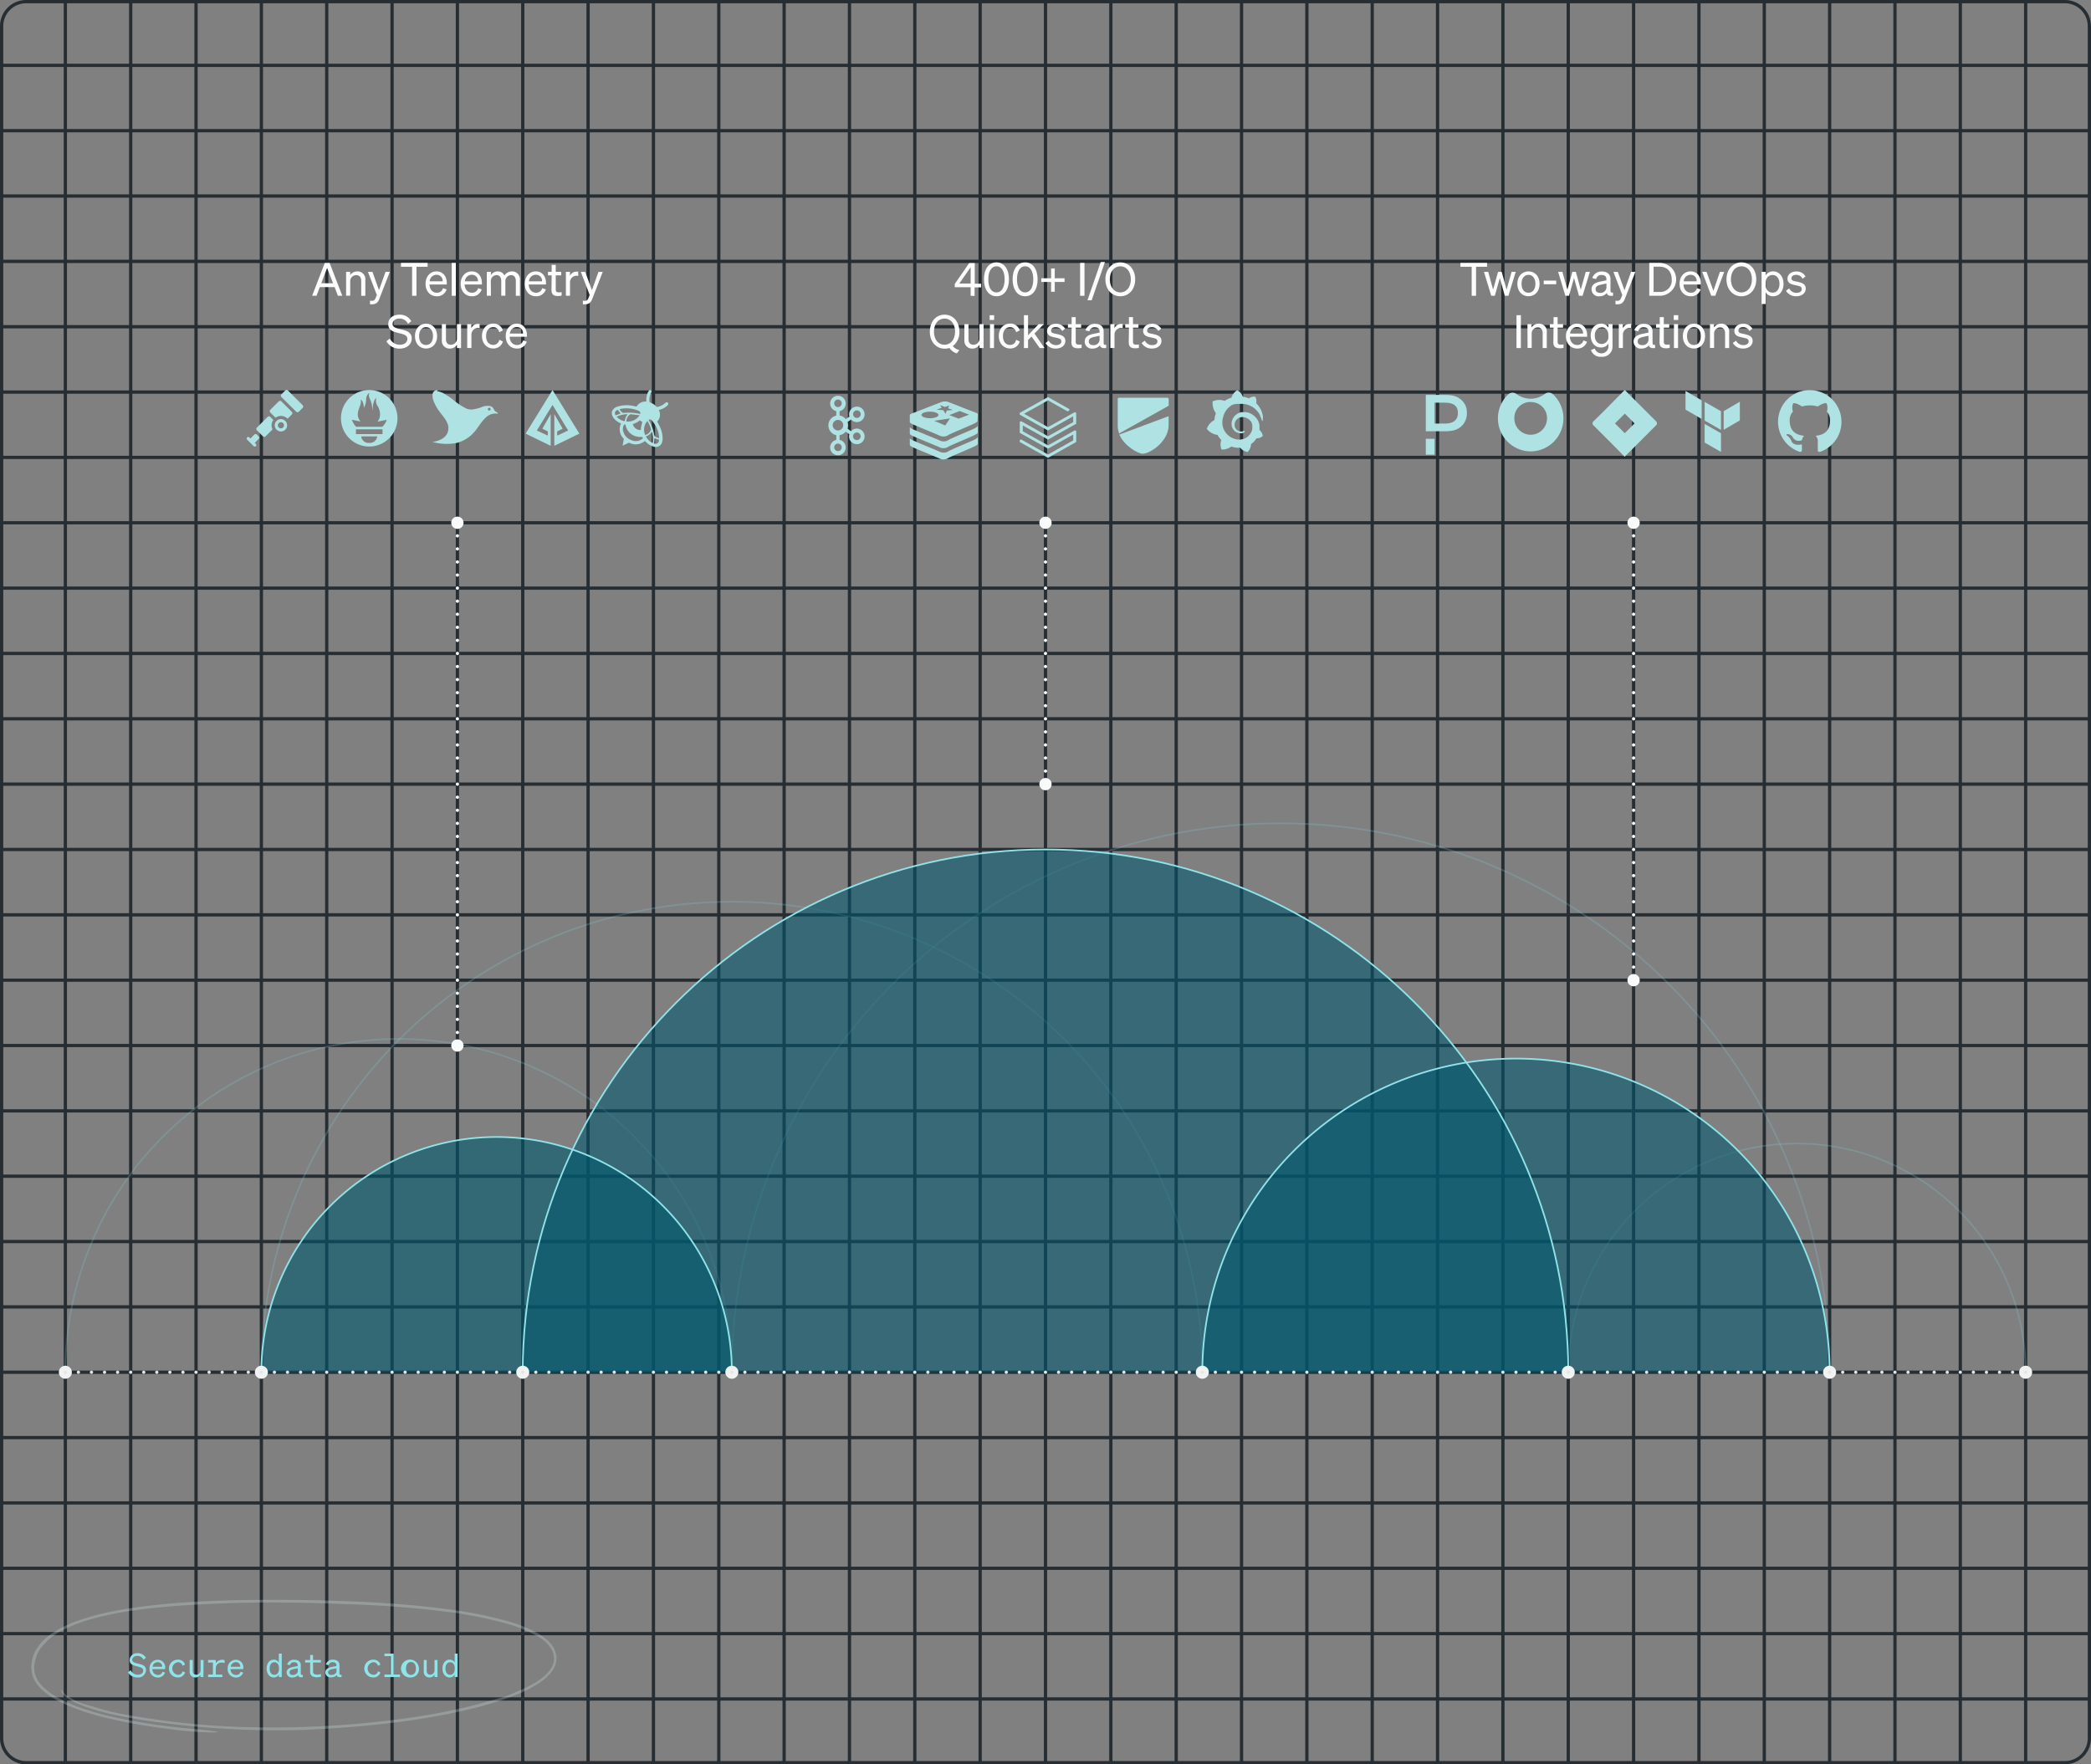 <svg id="Layer_1" data-name="Layer 1" xmlns="http://www.w3.org/2000/svg" viewBox="0 0 640 540"><rect x="0" y="0" width="640" height="540" fill="#808080" stroke="none"/><defs><style>.cls-1,.cls-10,.cls-5,.cls-7{fill:none;}.cls-1{stroke:#262e34;}.cls-1,.cls-10,.cls-7{stroke-linejoin:round;}.cls-2{fill:#262e34;}.cls-3{fill:#8ee4e9;}.cls-4,.cls-7{opacity:0.25;}.cls-6{fill:#d7f0f1;}.cls-15,.cls-6{fill-rule:evenodd;}.cls-7{stroke:#80cad4;}.cls-10,.cls-7{stroke-linecap:round;stroke-width:0.5px;}.cls-8,.cls-9{fill:#00586f;fill-opacity:0.75;}.cls-8{opacity:0.75;}.cls-9{opacity:0.8;}.cls-10{stroke:#8ee4e9;}.cls-11{fill:#f1f2f2;}.cls-12{fill:#e4e5e6;}.cls-13{fill:#fcfcfc;}.cls-14,.cls-15{fill:#afe2e3;}.cls-16{fill:#f9fafa;}</style></defs><line class="cls-1" y1="20" x2="640" y2="20"/><line class="cls-1" y1="40" x2="640" y2="40"/><line class="cls-1" y1="60" x2="640" y2="60"/><line class="cls-1" y1="80" x2="640" y2="80"/><line class="cls-1" y1="100" x2="640" y2="100"/><line class="cls-1" y1="120" x2="640" y2="120"/><line class="cls-1" y1="140" x2="640" y2="140"/><line class="cls-1" y1="160" x2="640" y2="160"/><line class="cls-1" y1="180" x2="640" y2="180"/><line class="cls-1" y1="200" x2="640" y2="200"/><line class="cls-1" y1="220" x2="640" y2="220"/><line class="cls-1" y1="240" x2="640" y2="240"/><line class="cls-1" y1="260" x2="640" y2="260"/><line class="cls-1" x1="20" y1="540" x2="20"/><line class="cls-1" x1="40" y1="540" x2="40"/><line class="cls-1" x1="60" y1="540" x2="60"/><line class="cls-1" x1="80" y1="540" x2="80"/><line class="cls-1" x1="100" y1="540" x2="100"/><line class="cls-1" x1="120" y1="540" x2="120"/><line class="cls-1" x1="140" y1="540" x2="140"/><line class="cls-1" x1="160" y1="540" x2="160"/><line class="cls-1" x1="180" y1="540" x2="180"/><line class="cls-1" x1="200" y1="540" x2="200"/><line class="cls-1" x1="220" y1="540" x2="220"/><line class="cls-1" x1="240" y1="540" x2="240"/><line class="cls-1" x1="260" y1="540" x2="260"/><line class="cls-1" x1="280" y1="540" x2="280"/><line class="cls-1" x1="300" y1="540" x2="300"/><line class="cls-1" x1="320" y1="540" x2="320"/><line class="cls-1" x1="340" y1="540" x2="340"/><line class="cls-1" x1="360" y1="540" x2="360"/><line class="cls-1" x1="380" y1="540" x2="380"/><line class="cls-1" x1="400" y1="540" x2="400"/><line class="cls-1" x1="420" y1="540" x2="420"/><line class="cls-1" x1="440" y1="540" x2="440"/><line class="cls-1" x1="460" y1="540" x2="460"/><line class="cls-1" x1="480" y1="540" x2="480"/><line class="cls-1" x1="500" y1="540" x2="500"/><line class="cls-1" x1="520" y1="540" x2="520"/><line class="cls-1" x1="540" y1="540" x2="540"/><line class="cls-1" x1="560" y1="540" x2="560"/><line class="cls-1" x1="580" y1="540" x2="580"/><line class="cls-1" x1="600" y1="540" x2="600"/><line class="cls-1" x1="620" y1="540" x2="620"/><line class="cls-1" y1="280" x2="640" y2="280"/><line class="cls-1" y1="300" x2="640" y2="300"/><line class="cls-1" y1="320" x2="640" y2="320"/><line class="cls-1" y1="340" x2="640" y2="340"/><line class="cls-1" y1="360" x2="640" y2="360"/><line class="cls-1" y1="380" x2="640" y2="380"/><line class="cls-1" y1="400" x2="640" y2="400"/><line class="cls-1" y1="420" x2="640" y2="420"/><line class="cls-1" y1="440" x2="640" y2="440"/><line class="cls-1" y1="460" x2="640" y2="460"/><line class="cls-1" y1="480" x2="640" y2="480"/><line class="cls-1" y1="500" x2="640" y2="500"/><line class="cls-1" y1="520" x2="640" y2="520"/><path class="cls-2" d="M632,1a7,7,0,0,1,7,7V532a7,7,0,0,1-7,7H8a7,7,0,0,1-7-7V8A7,7,0,0,1,8,1H632m0-1H8A8,8,0,0,0,0,8V532a8,8,0,0,0,8,8H632a8,8,0,0,0,8-8V8a8,8,0,0,0-8-8Z"/><path class="cls-3" d="M40,511.22a2.45,2.45,0,0,0,2.19,1.36c.93,0,1.65-.46,1.65-1.28s-.83-1-1.92-1.29-2.25-.57-2.25-1.92A2.22,2.22,0,0,1,42.08,506a2.78,2.78,0,0,1,2.57,1.4l-.73.57A2,2,0,0,0,42,506.82c-.85,0-1.49.48-1.49,1.19s.68.92,1.69,1.16c1.17.28,2.48.53,2.48,2.05a2.35,2.35,0,0,1-2.6,2.19,3.28,3.28,0,0,1-2.92-1.58Z"/><path class="cls-3" d="M45.78,510.69A2.52,2.52,0,0,1,48.26,508a2.28,2.28,0,0,1,2.29,2.56v.3h-3.9a1.68,1.68,0,0,0,1.65,1.79,1.36,1.36,0,0,0,1.43-1l.78.28a2.24,2.24,0,0,1-2.21,1.5A2.5,2.5,0,0,1,45.78,510.69Zm.92-.55h2.94a1.32,1.32,0,0,0-1.38-1.4A1.55,1.55,0,0,0,46.7,510.14Z"/><path class="cls-3" d="M54.44,512.62a1.4,1.4,0,0,0,1.45-1.11l.76.37a2.2,2.2,0,0,1-2.22,1.53,2.72,2.72,0,0,1,0-5.44,2.18,2.18,0,0,1,2.21,1.5l-.75.39a1.41,1.41,0,0,0-1.45-1.11,1.95,1.95,0,0,0,0,3.87Z"/><path class="cls-3" d="M62.25,513.29h-.9v-.71a1.86,1.86,0,0,1-1.55.83,1.7,1.7,0,0,1-1.75-1.88v-3.46H59v3.27c0,.74.32,1.24,1.09,1.24a1.31,1.31,0,0,0,1.31-1.36v-3.15h.9Z"/><path class="cls-3" d="M63.69,512.53h1.47v-3.69H63.69v-.77h2.36v1a2.3,2.3,0,0,1,2.7-.93V509a2.74,2.74,0,0,0-.9-.14,1.69,1.69,0,0,0-1.8,1.59v2.09h2v.76H63.69Z"/><path class="cls-3" d="M69.69,510.69A2.52,2.52,0,0,1,72.17,508a2.28,2.28,0,0,1,2.29,2.56v.3h-3.9a1.68,1.68,0,0,0,1.65,1.79,1.36,1.36,0,0,0,1.43-1l.78.28a2.24,2.24,0,0,1-2.21,1.5A2.5,2.5,0,0,1,69.69,510.69Zm.92-.55h2.94a1.32,1.32,0,0,0-1.38-1.4A1.55,1.55,0,0,0,70.61,510.14Z"/><path class="cls-3" d="M81.61,510.69c0-1.48.79-2.72,2.19-2.72a1.71,1.71,0,0,1,1.54.87v-2.72h.9v7.17h-.9v-.76a1.72,1.72,0,0,1-1.54.88C82.4,513.41,81.61,512.16,81.61,510.69ZM84,508.76c-.94,0-1.46.8-1.46,1.93s.52,1.93,1.46,1.93c.67,0,1.38-.54,1.38-1.74v-.36C85.36,509.28,84.65,508.76,84,508.76Z"/><path class="cls-3" d="M87.72,511.89c0-1,.85-1.48,2-1.7l1.4-.27v-.22c0-.6-.37-.95-1.11-.95a1.24,1.24,0,0,0-1.29.91l-.84-.22A2.14,2.14,0,0,1,90.06,508c1.21,0,2,.57,2,1.69v2.52c0,.4.27.48.63.4v.71c-.84.1-1.33,0-1.46-.6a2.22,2.22,0,0,1-1.7.69A1.57,1.57,0,0,1,87.72,511.89Zm3.41-1.27-1.17.22c-.77.15-1.33.38-1.33,1s.38.81,1,.81c.8,0,1.52-.5,1.52-1.17Z"/><path class="cls-3" d="M94.93,508.84H93.39v-.77h1.54v-1.53h.88v1.53h2.41v.77H95.81v2.71c0,.71.42,1,1.25,1a4.23,4.23,0,0,0,1.19-.17v.8a4.75,4.75,0,0,1-1.33.18c-1.09,0-2-.45-2-1.73Z"/><path class="cls-3" d="M99.57,511.89c0-1,.85-1.48,2-1.7l1.4-.27v-.22c0-.6-.37-.95-1.11-.95a1.24,1.24,0,0,0-1.29.91l-.84-.22a2.14,2.14,0,0,1,2.17-1.47c1.21,0,2,.57,2,1.69v2.52c0,.4.27.48.64.4v.71c-.84.1-1.34,0-1.47-.6a2.22,2.22,0,0,1-1.7.69A1.57,1.57,0,0,1,99.57,511.89Zm3.41-1.27-1.17.22c-.77.15-1.33.38-1.33,1s.38.81,1,.81c.8,0,1.52-.5,1.52-1.17Z"/><path class="cls-3" d="M114.23,512.62a1.4,1.4,0,0,0,1.45-1.11l.76.37a2.2,2.2,0,0,1-2.22,1.53,2.72,2.72,0,0,1,0-5.44,2.18,2.18,0,0,1,2.21,1.5l-.75.39a1.41,1.41,0,0,0-1.45-1.11,1.95,1.95,0,0,0,0,3.87Z"/><path class="cls-3" d="M117.67,512.53h1.93v-5.64h-1.93v-.77h2.83v6.41h1.93v.76h-4.76Z"/><path class="cls-3" d="M125.79,513.41a2.74,2.74,0,1,1,2.43-2.72A2.47,2.47,0,0,1,125.79,513.41Zm0-.77c.92,0,1.52-.76,1.52-1.95s-.6-2-1.52-2-1.52.76-1.52,2S124.87,512.64,125.79,512.64Z"/><path class="cls-3" d="M133.91,513.29H133v-.71a1.86,1.86,0,0,1-1.55.83,1.7,1.7,0,0,1-1.75-1.88v-3.46h.9v3.27c0,.74.32,1.24,1.09,1.24a1.31,1.31,0,0,0,1.31-1.36v-3.15h.9Z"/><path class="cls-3" d="M135.43,510.69c0-1.48.79-2.72,2.19-2.72a1.71,1.71,0,0,1,1.54.87v-2.72h.9v7.17h-.9v-.76a1.72,1.72,0,0,1-1.54.88C136.22,513.41,135.43,512.16,135.43,510.69Zm2.37-1.93c-.94,0-1.46.8-1.46,1.93s.52,1.93,1.46,1.93c.67,0,1.38-.54,1.38-1.74v-.36C139.18,509.28,138.47,508.76,137.8,508.76Z"/><g class="cls-4"><path class="cls-5" d="M66.7,530C38,528.37,10,522.11,10,510.48,10,492.56,51.27,490,83.77,490S170,492.59,170,507.61c0,13.54-48.6,21.13-83.19,21.54s-67-6-68.14-11.9"/><path class="cls-6" d="M18.81,517.27c.17-.3.2.61,1.43,1.52a18.79,18.79,0,0,0,4.89,2.55c1.13.41,2.45.74,3.14.95,2.48.74,5.17,1.51,8.17,2.13A240.89,240.89,0,0,0,77,528.66a297.93,297.93,0,0,0,41.44-2c5.37-.62,11-1.45,16.17-2.43S145,522,149.9,520.59c1.72-.51,3.27-.87,5-1.46,1.55-.54,2.79-1.15,4.23-1.77a38.75,38.75,0,0,0,4.9-2.49,15.44,15.44,0,0,0,4.09-3.43,6.89,6.89,0,0,0,1.34-2.71,5.67,5.67,0,0,0-.21-3,9.9,9.9,0,0,0-4.11-4.57,43.2,43.2,0,0,0-12-4.72,126.87,126.87,0,0,0-12.74-2.64A312.77,312.77,0,0,0,106.47,491c-7.67-.31-15.18-.54-22.86-.55-6.85,0-14,.2-20.94.54-7.49.37-15,.93-22.45,2a102,102,0,0,0-11,2.22,48.74,48.74,0,0,0-10.44,3.92,18.79,18.79,0,0,0-6.32,5.33,10.33,10.33,0,0,0-1.7,3.85,8,8,0,0,0,0,4.2,9.33,9.33,0,0,0,2.28,3.64,20.17,20.17,0,0,0,3.52,2.75,42.17,42.17,0,0,0,8.31,3.85,82.71,82.71,0,0,0,8.92,2.57,171.62,171.62,0,0,0,17.36,3c5.21.67,11.66,1.09,15.52,1.71-.37.36-2.73.21-6,.05-3.5-.19-5.95-.49-11.08-1.18a166.92,166.92,0,0,1-17.44-3.2,78.08,78.08,0,0,1-9.92-3.1A41.93,41.93,0,0,1,17,520.14a20,20,0,0,1-5-3.86,8.7,8.7,0,0,1-2.42-5.92,11.05,11.05,0,0,1,1.94-6.18,16.63,16.63,0,0,1,4.75-4.48,33.15,33.15,0,0,1,5.84-3c8.2-3.2,17.14-4.56,26.22-5.54s18.45-1.31,28-1.45,19.25,0,29.12.34c5.09.19,10.59.45,16.37.9,5.53.44,11.25,1,17.06,1.85a118.79,118.79,0,0,1,17.48,3.68,39.68,39.68,0,0,1,8.36,3.5,14.9,14.9,0,0,1,3.6,2.83,7.27,7.27,0,0,1,2,4.16A6.61,6.61,0,0,1,169,511.4a13.5,13.5,0,0,1-3.22,3.18,36.5,36.5,0,0,1-7.82,4.15,105.48,105.48,0,0,1-14.84,4.55c-5,1.18-10.08,2.14-15.07,2.91-6.26,1-13.13,1.75-19.41,2.28s-12,.81-15.83,1a271.94,271.94,0,0,1-49.63-3.1c-3.25-.53-6.09-1.06-8.93-1.69a65.13,65.13,0,0,1-8.9-2.61,23.67,23.67,0,0,1-4.48-2.17,7,7,0,0,1-1.69-1.49,4.27,4.27,0,0,1-.36-.7A1.78,1.78,0,0,1,18.81,517.27Z"/></g><path class="cls-7" d="M560,420a168,168,0,0,0-336,0"/><path class="cls-7" d="M368,420a144,144,0,0,0-288,0"/><path class="cls-7" d="M224,420a102,102,0,0,0-204,0"/><path class="cls-7" d="M620,420a70,70,0,0,0-140,0"/><path class="cls-8" d="M480,420c0-88.22-71.78-160-160-160S160,331.78,160,420"/><path class="cls-8" d="M560,420a96,96,0,0,0-192,0"/><path class="cls-9" d="M224,420a72,72,0,0,0-144,0"/><path class="cls-10" d="M560,420a96,96,0,0,0-192,0"/><path class="cls-10" d="M480,420c0-88.22-71.78-160-160-160S160,331.78,160,420"/><path class="cls-10" d="M224,420a72,72,0,0,0-144,0"/><circle class="cls-11" cx="560" cy="420" r="2"/><circle class="cls-11" cx="480" cy="420" r="2"/><circle class="cls-11" cx="368" cy="420" r="2"/><circle class="cls-11" cx="224" cy="420" r="2"/><circle class="cls-11" cx="160" cy="420" r="2"/><circle class="cls-11" cx="80" cy="420" r="2"/><circle class="cls-11" cx="20" cy="420" r="2"/><circle class="cls-11" cx="620" cy="420" r="2"/><path class="cls-12" d="M20,420.5a.41.41,0,0,1-.19,0,.36.36,0,0,1-.16-.11.47.47,0,0,1-.15-.35.41.41,0,0,1,0-.19.36.36,0,0,1,.11-.16.5.5,0,0,1,.7,0,.36.36,0,0,1,.11.16.41.41,0,0,1,0,.19.47.47,0,0,1-.15.35.36.36,0,0,1-.16.11A.41.41,0,0,1,20,420.5Z"/><path class="cls-12" d="M615.5,420a.5.5,0,0,1,.5-.5h0a.5.5,0,0,1,.5.5h0a.51.51,0,0,1-.5.5h0A.5.5,0,0,1,615.5,420Zm-4,0a.5.5,0,0,1,.5-.5h0a.5.5,0,0,1,.5.5h0a.51.51,0,0,1-.5.5h0A.5.5,0,0,1,611.5,420Zm-4,0a.5.5,0,0,1,.5-.5h0a.5.5,0,0,1,.5.5h0a.51.51,0,0,1-.5.5h0A.5.5,0,0,1,607.5,420Zm-4,0a.5.5,0,0,1,.5-.5h0a.5.5,0,0,1,.5.5h0a.51.51,0,0,1-.5.5h0A.5.5,0,0,1,603.5,420Zm-4,0a.5.5,0,0,1,.5-.5h0a.5.5,0,0,1,.5.5h0a.5.5,0,0,1-.5.5h0A.5.5,0,0,1,599.5,420Zm-4,0a.5.5,0,0,1,.5-.5h0a.5.5,0,0,1,.5.5h0a.5.5,0,0,1-.5.5h0A.5.5,0,0,1,595.5,420Zm-4,0a.5.5,0,0,1,.5-.5h0a.5.5,0,0,1,.5.5h0a.5.5,0,0,1-.5.5h0A.5.5,0,0,1,591.5,420Zm-4,0a.5.5,0,0,1,.5-.5h0a.5.5,0,0,1,.5.5h0a.5.5,0,0,1-.5.5h0A.5.5,0,0,1,587.5,420Zm-4,0a.5.5,0,0,1,.5-.5h0a.5.5,0,0,1,.5.5h0a.5.5,0,0,1-.5.5h0A.5.5,0,0,1,583.5,420Zm-4,0a.5.5,0,0,1,.5-.5h0a.5.5,0,0,1,.5.5h0a.5.5,0,0,1-.5.5h0A.5.5,0,0,1,579.5,420Zm-4,0a.5.5,0,0,1,.5-.5h0a.5.5,0,0,1,.5.5h0a.51.51,0,0,1-.5.5h0A.5.5,0,0,1,575.5,420Zm-4,0a.5.5,0,0,1,.5-.5h0a.5.5,0,0,1,.5.5h0a.51.51,0,0,1-.5.5h0A.5.5,0,0,1,571.5,420Zm-4,0a.5.5,0,0,1,.5-.5h0a.5.5,0,0,1,.5.5h0a.51.51,0,0,1-.5.5h0A.5.5,0,0,1,567.5,420Zm-4,0a.5.5,0,0,1,.5-.5h0a.5.5,0,0,1,.5.5h0a.51.51,0,0,1-.5.5h0A.5.5,0,0,1,563.5,420Zm-4,0a.5.5,0,0,1,.5-.5h0a.5.5,0,0,1,.5.5h0a.51.51,0,0,1-.5.5h0A.5.5,0,0,1,559.5,420Zm-4,0a.5.5,0,0,1,.5-.5h0a.5.5,0,0,1,.5.5h0a.5.5,0,0,1-.5.5h0A.5.5,0,0,1,555.5,420Zm-4,0a.5.5,0,0,1,.5-.5h0a.5.5,0,0,1,.5.5h0a.5.5,0,0,1-.5.5h0A.5.5,0,0,1,551.5,420Zm-4,0a.5.5,0,0,1,.5-.5h0a.5.5,0,0,1,.5.5h0a.5.5,0,0,1-.5.5h0A.5.5,0,0,1,547.5,420Zm-4,0a.5.5,0,0,1,.5-.5h0a.5.5,0,0,1,.5.5h0a.5.5,0,0,1-.5.5h0A.5.5,0,0,1,543.5,420Zm-4,0a.5.5,0,0,1,.5-.5h0a.5.5,0,0,1,.5.5h0a.5.5,0,0,1-.5.5h0A.5.5,0,0,1,539.5,420Zm-4,0a.5.5,0,0,1,.5-.5h0a.5.5,0,0,1,.5.5h0a.5.5,0,0,1-.5.5h0A.5.5,0,0,1,535.5,420Zm-4,0a.5.5,0,0,1,.5-.5h0a.5.5,0,0,1,.5.5h0a.51.51,0,0,1-.5.5h0A.5.5,0,0,1,531.5,420Zm-4,0a.5.5,0,0,1,.5-.5h0a.5.5,0,0,1,.5.5h0a.51.51,0,0,1-.5.5h0A.5.5,0,0,1,527.5,420Zm-4,0a.5.5,0,0,1,.5-.5h0a.5.5,0,0,1,.5.5h0a.51.51,0,0,1-.5.5h0A.5.5,0,0,1,523.5,420Zm-4,0a.5.5,0,0,1,.5-.5h0a.5.5,0,0,1,.5.5h0a.51.51,0,0,1-.5.5h0A.5.5,0,0,1,519.5,420Zm-4,0a.5.5,0,0,1,.5-.5h0a.5.5,0,0,1,.5.5h0a.51.51,0,0,1-.5.5h0A.5.5,0,0,1,515.5,420Zm-4,0a.5.5,0,0,1,.5-.5h0a.5.5,0,0,1,.5.5h0a.51.51,0,0,1-.5.5h0A.5.5,0,0,1,511.5,420Zm-4,0a.5.5,0,0,1,.5-.5h0a.5.5,0,0,1,.5.5h0a.5.5,0,0,1-.5.5h0A.5.5,0,0,1,507.5,420Zm-4,0a.5.5,0,0,1,.5-.5h0a.5.5,0,0,1,.5.5h0a.5.5,0,0,1-.5.5h0A.5.5,0,0,1,503.5,420Zm-4,0a.5.5,0,0,1,.5-.5h0a.5.5,0,0,1,.5.5h0a.5.5,0,0,1-.5.5h0A.5.5,0,0,1,499.5,420Zm-4,0a.5.5,0,0,1,.5-.5h0a.5.5,0,0,1,.5.5h0a.5.5,0,0,1-.5.5h0A.5.5,0,0,1,495.5,420Zm-4,0a.5.5,0,0,1,.5-.5h0a.5.5,0,0,1,.5.5h0a.5.5,0,0,1-.5.5h0A.5.5,0,0,1,491.5,420Zm-4,0a.5.5,0,0,1,.5-.5h0a.5.5,0,0,1,.5.5h0a.5.5,0,0,1-.5.5h0A.5.5,0,0,1,487.5,420Zm-4,0a.5.5,0,0,1,.5-.5h0a.5.5,0,0,1,.5.5h0a.51.51,0,0,1-.5.5h0A.5.5,0,0,1,483.5,420Zm-4,0a.5.5,0,0,1,.5-.5h0a.5.5,0,0,1,.5.5h0a.51.51,0,0,1-.5.5h0A.5.5,0,0,1,479.5,420Zm-4,0a.5.5,0,0,1,.5-.5h0a.5.5,0,0,1,.5.5h0a.51.51,0,0,1-.5.5h0A.5.5,0,0,1,475.5,420Zm-4,0a.5.5,0,0,1,.5-.5h0a.5.5,0,0,1,.5.5h0a.51.51,0,0,1-.5.5h0A.5.5,0,0,1,471.5,420Zm-4,0a.5.5,0,0,1,.5-.5h0a.5.5,0,0,1,.5.5h0a.51.51,0,0,1-.5.5h0A.5.5,0,0,1,467.5,420Zm-4,0a.5.5,0,0,1,.5-.5h0a.5.5,0,0,1,.5.5h0a.5.5,0,0,1-.5.5h0A.5.5,0,0,1,463.5,420Zm-4,0a.5.5,0,0,1,.5-.5h0a.5.5,0,0,1,.5.5h0a.5.5,0,0,1-.5.5h0A.5.5,0,0,1,459.5,420Zm-4,0a.5.5,0,0,1,.5-.5h0a.5.5,0,0,1,.5.5h0a.5.5,0,0,1-.5.5h0A.5.5,0,0,1,455.5,420Zm-4,0a.5.5,0,0,1,.5-.5h0a.5.5,0,0,1,.5.5h0a.5.5,0,0,1-.5.5h0A.5.5,0,0,1,451.5,420Zm-4,0a.5.5,0,0,1,.5-.5h0a.5.5,0,0,1,.5.5h0a.5.5,0,0,1-.5.5h0A.5.5,0,0,1,447.5,420Zm-4,0a.5.5,0,0,1,.5-.5h0a.5.5,0,0,1,.5.5h0a.5.5,0,0,1-.5.5h0A.5.5,0,0,1,443.5,420Zm-4,0a.5.5,0,0,1,.5-.5h0a.5.5,0,0,1,.5.5h0a.51.51,0,0,1-.5.5h0A.5.5,0,0,1,439.5,420Zm-4,0a.5.5,0,0,1,.5-.5h0a.5.5,0,0,1,.5.5h0a.51.51,0,0,1-.5.5h0A.5.5,0,0,1,435.5,420Zm-4,0a.5.5,0,0,1,.5-.5h0a.5.5,0,0,1,.5.5h0a.51.51,0,0,1-.5.5h0A.5.5,0,0,1,431.5,420Zm-4,0a.5.5,0,0,1,.5-.5h0a.5.5,0,0,1,.5.5h0a.51.51,0,0,1-.5.5h0A.5.5,0,0,1,427.5,420Zm-4,0a.5.5,0,0,1,.5-.5h0a.5.5,0,0,1,.5.5h0a.51.51,0,0,1-.5.5h0A.5.5,0,0,1,423.5,420Zm-4,0a.5.5,0,0,1,.5-.5h0a.5.5,0,0,1,.5.5h0a.51.51,0,0,1-.5.5h0A.5.5,0,0,1,419.5,420Zm-4,0a.5.5,0,0,1,.5-.5h0a.5.5,0,0,1,.5.5h0a.5.5,0,0,1-.5.5h0A.5.5,0,0,1,415.5,420Zm-4,0a.5.5,0,0,1,.5-.5h0a.5.5,0,0,1,.5.5h0a.5.5,0,0,1-.5.5h0A.5.5,0,0,1,411.5,420Zm-4,0a.5.5,0,0,1,.5-.5h0a.5.5,0,0,1,.5.5h0a.5.5,0,0,1-.5.5h0A.5.5,0,0,1,407.5,420Zm-4,0a.5.5,0,0,1,.5-.5h0a.5.5,0,0,1,.5.5h0a.5.5,0,0,1-.5.5h0A.5.5,0,0,1,403.5,420Zm-4,0a.5.5,0,0,1,.5-.5h0a.5.5,0,0,1,.5.5h0a.5.5,0,0,1-.5.5h0A.5.5,0,0,1,399.5,420Zm-4,0a.5.5,0,0,1,.5-.5h0a.5.5,0,0,1,.5.5h0a.51.51,0,0,1-.5.5h0A.5.5,0,0,1,395.5,420Zm-4,0a.5.5,0,0,1,.5-.5h0a.5.5,0,0,1,.5.5h0a.51.51,0,0,1-.5.5h0A.5.5,0,0,1,391.5,420Zm-4,0a.5.5,0,0,1,.5-.5h0a.5.5,0,0,1,.5.5h0a.51.51,0,0,1-.5.5h0A.5.5,0,0,1,387.5,420Zm-4,0a.5.5,0,0,1,.5-.5h0a.5.5,0,0,1,.5.5h0a.51.51,0,0,1-.5.5h0A.5.5,0,0,1,383.5,420Zm-4,0a.5.5,0,0,1,.5-.5h0a.5.5,0,0,1,.5.5h0a.51.51,0,0,1-.5.5h0A.5.5,0,0,1,379.5,420Zm-4,0a.5.5,0,0,1,.5-.5h0a.5.5,0,0,1,.5.5h0a.51.51,0,0,1-.5.5h0A.5.5,0,0,1,375.5,420Zm-4,0a.5.5,0,0,1,.5-.5h0a.5.5,0,0,1,.5.5h0a.5.5,0,0,1-.5.5h0A.5.5,0,0,1,371.5,420Zm-4,0a.5.5,0,0,1,.5-.5h0a.5.5,0,0,1,.5.5h0a.5.5,0,0,1-.5.5h0A.5.5,0,0,1,367.5,420Zm-4,0a.5.5,0,0,1,.5-.5h0a.5.5,0,0,1,.5.5h0a.5.5,0,0,1-.5.5h0A.5.5,0,0,1,363.5,420Zm-4,0a.5.5,0,0,1,.5-.5h0a.5.5,0,0,1,.5.5h0a.5.5,0,0,1-.5.5h0A.5.5,0,0,1,359.5,420Zm-4,0a.5.5,0,0,1,.5-.5h0a.5.5,0,0,1,.5.5h0a.5.5,0,0,1-.5.5h0A.5.5,0,0,1,355.5,420Zm-4,0a.5.5,0,0,1,.5-.5h0a.5.5,0,0,1,.5.5h0a.5.5,0,0,1-.5.5h0A.5.5,0,0,1,351.5,420Zm-4,0a.5.5,0,0,1,.5-.5h0a.5.5,0,0,1,.5.5h0a.51.51,0,0,1-.5.5h0A.5.5,0,0,1,347.5,420Zm-4,0a.5.5,0,0,1,.5-.5h0a.5.5,0,0,1,.5.5h0a.51.51,0,0,1-.5.5h0A.5.5,0,0,1,343.5,420Zm-4,0a.5.5,0,0,1,.5-.5h0a.5.5,0,0,1,.5.5h0a.51.51,0,0,1-.5.5h0A.5.5,0,0,1,339.5,420Zm-4,0a.5.5,0,0,1,.5-.5h0a.5.5,0,0,1,.5.5h0a.51.51,0,0,1-.5.5h0A.5.5,0,0,1,335.5,420Zm-4,0a.5.5,0,0,1,.5-.5h0a.5.5,0,0,1,.5.5h0a.51.51,0,0,1-.5.5h0A.5.5,0,0,1,331.5,420Zm-4,0a.5.5,0,0,1,.5-.5h0a.5.5,0,0,1,.5.5h0a.51.51,0,0,1-.5.5h0A.5.5,0,0,1,327.5,420Zm-4,0a.5.5,0,0,1,.5-.5h0a.5.5,0,0,1,.5.5h0a.5.5,0,0,1-.5.5h0A.5.5,0,0,1,323.5,420Zm-4,0a.5.5,0,0,1,.5-.5h0a.5.5,0,0,1,.5.5h0a.5.5,0,0,1-.5.5h0A.5.5,0,0,1,319.5,420Zm-4,0a.5.5,0,0,1,.5-.5h0a.5.5,0,0,1,.5.5h0a.5.5,0,0,1-.5.5h0A.5.5,0,0,1,315.5,420Zm-4,0a.5.5,0,0,1,.5-.5h0a.5.5,0,0,1,.5.5h0a.5.5,0,0,1-.5.5h0A.5.5,0,0,1,311.5,420Zm-4,0a.5.5,0,0,1,.5-.5h0a.5.5,0,0,1,.5.5h0a.5.5,0,0,1-.5.5h0A.5.5,0,0,1,307.5,420Zm-4,0a.5.5,0,0,1,.5-.5h0a.5.5,0,0,1,.5.5h0a.51.51,0,0,1-.5.5h0A.5.5,0,0,1,303.5,420Zm-4,0a.5.5,0,0,1,.5-.5h0a.5.5,0,0,1,.5.5h0a.51.51,0,0,1-.5.5h0A.5.5,0,0,1,299.5,420Zm-4,0a.5.5,0,0,1,.5-.5h0a.5.5,0,0,1,.5.5h0a.51.51,0,0,1-.5.5h0A.5.5,0,0,1,295.5,420Zm-4,0a.5.5,0,0,1,.5-.5h0a.5.5,0,0,1,.5.5h0a.51.51,0,0,1-.5.5h0A.5.5,0,0,1,291.5,420Zm-4,0a.5.5,0,0,1,.5-.5h0a.5.5,0,0,1,.5.5h0a.51.51,0,0,1-.5.5h0A.5.5,0,0,1,287.5,420Zm-4,0a.5.5,0,0,1,.5-.5h0a.5.5,0,0,1,.5.5h0a.51.51,0,0,1-.5.5h0A.5.5,0,0,1,283.5,420Zm-4,0a.5.5,0,0,1,.5-.5h0a.5.5,0,0,1,.5.5h0a.5.5,0,0,1-.5.5h0A.5.5,0,0,1,279.5,420Zm-4,0a.5.5,0,0,1,.5-.5h0a.5.5,0,0,1,.5.5h0a.5.5,0,0,1-.5.5h0A.5.5,0,0,1,275.5,420Zm-4,0a.5.5,0,0,1,.5-.5h0a.5.5,0,0,1,.5.5h0a.5.5,0,0,1-.5.5h0A.5.5,0,0,1,271.5,420Zm-4,0a.5.5,0,0,1,.5-.5h0a.5.5,0,0,1,.5.5h0a.5.5,0,0,1-.5.5h0A.5.5,0,0,1,267.5,420Zm-4,0a.5.5,0,0,1,.5-.5h0a.5.5,0,0,1,.5.5h0a.5.5,0,0,1-.5.5h0A.5.5,0,0,1,263.5,420Zm-4,0a.5.5,0,0,1,.5-.5h0a.5.5,0,0,1,.5.5h0a.5.5,0,0,1-.5.5h0A.5.5,0,0,1,259.5,420Zm-4,0a.5.5,0,0,1,.5-.5h0a.5.5,0,0,1,.5.5h0a.51.51,0,0,1-.5.5h0A.5.5,0,0,1,255.5,420Zm-4,0a.5.5,0,0,1,.5-.5h0a.5.5,0,0,1,.5.5h0a.51.51,0,0,1-.5.5h0A.5.5,0,0,1,251.5,420Zm-4,0a.5.5,0,0,1,.5-.5h0a.5.5,0,0,1,.5.5h0a.51.51,0,0,1-.5.5h0A.5.5,0,0,1,247.5,420Zm-4,0a.5.5,0,0,1,.5-.5h0a.5.5,0,0,1,.5.5h0a.51.51,0,0,1-.5.5h0A.5.5,0,0,1,243.5,420Zm-4,0a.5.5,0,0,1,.5-.5h0a.5.5,0,0,1,.5.5h0a.51.51,0,0,1-.5.5h0A.5.5,0,0,1,239.5,420Zm-4,0a.5.5,0,0,1,.5-.5h0a.5.5,0,0,1,.5.5h0a.51.51,0,0,1-.5.5h0A.5.5,0,0,1,235.5,420Zm-4,0a.5.5,0,0,1,.5-.5h0a.5.5,0,0,1,.5.5h0a.5.5,0,0,1-.5.5h0A.5.5,0,0,1,231.5,420Zm-4,0a.5.5,0,0,1,.5-.5h0a.5.5,0,0,1,.5.5h0a.5.5,0,0,1-.5.5h0A.5.5,0,0,1,227.5,420Zm-4,0a.5.5,0,0,1,.5-.5h0a.5.5,0,0,1,.5.5h0a.5.5,0,0,1-.5.5h0A.5.5,0,0,1,223.5,420Zm-4,0a.5.5,0,0,1,.5-.5h0a.5.5,0,0,1,.5.5h0a.5.5,0,0,1-.5.5h0A.5.5,0,0,1,219.5,420Zm-4,0a.5.5,0,0,1,.5-.5h0a.5.5,0,0,1,.5.5h0a.5.5,0,0,1-.5.5h0A.5.5,0,0,1,215.5,420Zm-4,0a.5.5,0,0,1,.5-.5h0a.5.5,0,0,1,.5.5h0a.51.51,0,0,1-.5.5h0A.5.5,0,0,1,211.5,420Zm-4,0a.5.5,0,0,1,.5-.5h0a.5.5,0,0,1,.5.5h0a.51.51,0,0,1-.5.5h0A.5.5,0,0,1,207.5,420Zm-4,0a.5.5,0,0,1,.5-.5h0a.5.5,0,0,1,.5.5h0a.51.51,0,0,1-.5.5h0A.5.5,0,0,1,203.5,420Zm-4,0a.5.5,0,0,1,.5-.5h0a.5.5,0,0,1,.5.5h0a.51.51,0,0,1-.5.5h0A.5.5,0,0,1,199.5,420Zm-4,0a.5.5,0,0,1,.5-.5h0a.5.5,0,0,1,.5.5h0a.51.51,0,0,1-.5.5h0A.5.5,0,0,1,195.5,420Zm-4,0a.5.5,0,0,1,.5-.5h0a.5.5,0,0,1,.5.5h0a.51.51,0,0,1-.5.5h0A.5.5,0,0,1,191.5,420Zm-4,0a.5.5,0,0,1,.5-.5h0a.5.5,0,0,1,.5.5h0a.5.5,0,0,1-.5.5h0A.5.5,0,0,1,187.5,420Zm-4,0a.5.5,0,0,1,.5-.5h0a.5.5,0,0,1,.5.5h0a.5.5,0,0,1-.5.5h0A.5.5,0,0,1,183.5,420Zm-4,0a.5.5,0,0,1,.5-.5h0a.5.5,0,0,1,.5.5h0a.51.51,0,0,1-.5.5h0A.5.5,0,0,1,179.5,420Zm-4,0a.5.5,0,0,1,.5-.5h0a.5.5,0,0,1,.5.5h0a.51.51,0,0,1-.5.5h0A.5.5,0,0,1,175.5,420Zm-4,0a.5.5,0,0,1,.5-.5h0a.5.5,0,0,1,.5.5h0a.51.51,0,0,1-.5.5h0A.5.5,0,0,1,171.5,420Zm-4,0a.5.5,0,0,1,.5-.5h0a.5.5,0,0,1,.5.5h0a.51.51,0,0,1-.5.5h0A.5.5,0,0,1,167.5,420Zm-4,0a.5.5,0,0,1,.5-.5h0a.5.5,0,0,1,.5.5h0a.51.51,0,0,1-.5.5h0A.5.5,0,0,1,163.5,420Zm-4,0a.5.5,0,0,1,.5-.5h0a.5.5,0,0,1,.5.5h0a.51.51,0,0,1-.5.5h0A.5.5,0,0,1,159.5,420Zm-4,0a.5.5,0,0,1,.5-.5h0a.5.5,0,0,1,.5.5h0a.51.51,0,0,1-.5.5h0A.5.5,0,0,1,155.5,420Zm-4,0a.5.5,0,0,1,.5-.5h0a.5.5,0,0,1,.5.5h0a.51.51,0,0,1-.5.5h0A.5.5,0,0,1,151.5,420Zm-4,0a.5.5,0,0,1,.5-.5h0a.5.5,0,0,1,.5.5h0a.51.51,0,0,1-.5.5h0A.5.5,0,0,1,147.5,420Zm-4,0a.5.5,0,0,1,.5-.5h0a.5.5,0,0,1,.5.5h0a.51.51,0,0,1-.5.5h0A.5.5,0,0,1,143.5,420Zm-4,0a.5.5,0,0,1,.5-.5h0a.5.5,0,0,1,.5.5h0a.5.5,0,0,1-.5.5h0A.5.5,0,0,1,139.5,420Zm-4,0a.5.5,0,0,1,.5-.5h0a.5.5,0,0,1,.5.5h0a.51.51,0,0,1-.5.5h0A.5.5,0,0,1,135.5,420Zm-4,0a.5.5,0,0,1,.5-.5h0a.5.5,0,0,1,.5.5h0a.51.51,0,0,1-.5.5h0A.5.5,0,0,1,131.5,420Zm-4,0a.5.5,0,0,1,.5-.5h0a.5.5,0,0,1,.5.5h0a.51.51,0,0,1-.5.5h0A.5.5,0,0,1,127.5,420Zm-4,0a.5.5,0,0,1,.5-.5h0a.5.5,0,0,1,.5.5h0a.51.51,0,0,1-.5.5h0A.5.5,0,0,1,123.5,420Zm-4,0a.5.5,0,0,1,.5-.5h0a.5.5,0,0,1,.5.5h0a.51.51,0,0,1-.5.5h0A.5.5,0,0,1,119.5,420Zm-4,0a.5.5,0,0,1,.5-.5h0a.5.5,0,0,1,.5.5h0a.51.51,0,0,1-.5.5h0A.5.5,0,0,1,115.5,420Zm-4,0a.5.5,0,0,1,.5-.5h0a.5.5,0,0,1,.5.5h0a.51.51,0,0,1-.5.5h0A.5.5,0,0,1,111.5,420Zm-4,0a.5.5,0,0,1,.5-.5h0a.5.5,0,0,1,.5.5h0a.51.51,0,0,1-.5.5h0A.5.5,0,0,1,107.5,420Zm-4,0a.5.5,0,0,1,.5-.5h0a.5.5,0,0,1,.5.5h0a.51.51,0,0,1-.5.5h0A.5.5,0,0,1,103.5,420Zm-4,0a.5.5,0,0,1,.5-.5h0a.5.5,0,0,1,.5.5h0a.51.51,0,0,1-.5.5h0A.5.5,0,0,1,99.5,420Zm-4,0a.5.5,0,0,1,.5-.5h0a.5.5,0,0,1,.5.5h0a.5.5,0,0,1-.5.5h0A.5.5,0,0,1,95.5,420Zm-4,0a.5.5,0,0,1,.5-.5h0a.5.5,0,0,1,.5.5h0a.5.5,0,0,1-.5.5h0A.5.5,0,0,1,91.5,420Zm-4,0a.5.5,0,0,1,.5-.5h0a.5.5,0,0,1,.5.5h0a.51.51,0,0,1-.5.5h0A.5.5,0,0,1,87.5,420Zm-4,0a.5.5,0,0,1,.5-.5h0a.5.5,0,0,1,.5.5h0a.51.51,0,0,1-.5.5h0A.5.5,0,0,1,83.5,420Zm-4,0a.5.5,0,0,1,.5-.5h0a.5.5,0,0,1,.5.5h0a.51.51,0,0,1-.5.5h0A.5.5,0,0,1,79.5,420Zm-4,0a.5.5,0,0,1,.5-.5h0a.5.5,0,0,1,.5.5h0a.51.51,0,0,1-.5.5h0A.5.5,0,0,1,75.5,420Zm-4,0a.5.5,0,0,1,.5-.5h0a.5.5,0,0,1,.5.5h0a.51.51,0,0,1-.5.5h0A.5.5,0,0,1,71.5,420Zm-4,0a.5.5,0,0,1,.5-.5h0a.5.5,0,0,1,.5.5h0a.51.51,0,0,1-.5.5h0A.5.5,0,0,1,67.5,420Zm-4,0a.5.5,0,0,1,.5-.5h0a.5.5,0,0,1,.5.5h0a.51.51,0,0,1-.5.5h0A.5.5,0,0,1,63.5,420Zm-4,0a.5.5,0,0,1,.5-.5h0a.5.5,0,0,1,.5.5h0a.51.51,0,0,1-.5.5h0A.5.5,0,0,1,59.5,420Zm-4,0a.5.5,0,0,1,.5-.5h0a.5.5,0,0,1,.5.5h0a.51.51,0,0,1-.5.5h0A.5.5,0,0,1,55.5,420Zm-4,0a.5.5,0,0,1,.5-.5h0a.5.5,0,0,1,.5.5h0a.51.51,0,0,1-.5.5h0A.5.5,0,0,1,51.5,420Zm-4,0a.5.5,0,0,1,.5-.5h0a.5.5,0,0,1,.5.5h0a.5.5,0,0,1-.5.5h0A.5.5,0,0,1,47.5,420Zm-4,0a.5.5,0,0,1,.5-.5h0a.5.5,0,0,1,.5.5h0a.51.51,0,0,1-.5.5h0A.5.5,0,0,1,43.5,420Zm-4,0a.5.5,0,0,1,.5-.5h0a.5.5,0,0,1,.5.5h0a.51.51,0,0,1-.5.5h0A.5.5,0,0,1,39.5,420Zm-4,0a.5.5,0,0,1,.5-.5h0a.5.5,0,0,1,.5.5h0a.51.51,0,0,1-.5.5h0A.5.5,0,0,1,35.5,420Zm-4,0a.5.5,0,0,1,.5-.5h0a.5.5,0,0,1,.5.5h0a.51.51,0,0,1-.5.5h0A.5.5,0,0,1,31.5,420Zm-4,0a.5.5,0,0,1,.5-.5h0a.5.5,0,0,1,.5.5h0a.51.51,0,0,1-.5.5h0A.5.5,0,0,1,27.5,420Zm-4,0a.5.5,0,0,1,.5-.5h0a.5.5,0,0,1,.5.5h0a.51.51,0,0,1-.5.5h0A.51.51,0,0,1,23.5,420Z"/><path class="cls-12" d="M620,420.5a.5.5,0,0,1-.35-.85.5.5,0,0,1,.7,0,.47.47,0,0,1,.15.35.45.45,0,0,1-.15.35.36.36,0,0,1-.16.11A.41.41,0,0,1,620,420.5Z"/><path class="cls-13" d="M100.89,80.47l3.88,10.06h-1.35l-1-2.65H97.88l-1,2.65H95.53l3.88-10.06ZM98.33,86.7h3.61L100.12,82Z"/><path class="cls-13" d="M105.93,83.2h1.26v1a2.61,2.61,0,0,1,2.19-1.13,2.37,2.37,0,0,1,2.44,2.63v4.84h-1.26V86c0-1-.44-1.79-1.53-1.79a1.85,1.85,0,0,0-1.84,1.92v4.37h-1.26Z"/><path class="cls-13" d="M113.94,93.13a3.42,3.42,0,0,1-.69,0V92a2.17,2.17,0,0,0,.6.07c.55,0,.84-.19,1.14-.92l.35-.87-2.72-7.06H114L116,88.8l2-5.6h1.32l-3.16,8.12C115.78,92.43,115.21,93.13,113.94,93.13Z"/><path class="cls-13" d="M127.47,81.65v8.88h-1.34V81.65h-3.4V80.47h8.15v1.18Z"/><path class="cls-13" d="M130.25,86.87c0-2.19,1.38-3.81,3.37-3.81s3.13,1.55,3.13,3.59v.42h-5.3c.07,1.54,1,2.52,2.23,2.52a1.83,1.83,0,0,0,1.9-1.4l1.11.39a3,3,0,0,1-3,2.1C131.65,90.68,130.25,89.12,130.25,86.87Zm1.27-.77h3.95a1.81,1.81,0,0,0-1.86-2A2.11,2.11,0,0,0,131.52,86.1Z"/><path class="cls-13" d="M139.52,90.53h-1.26V80.47h1.26Z"/><path class="cls-13" d="M141,86.87c0-2.19,1.39-3.81,3.38-3.81s3.12,1.55,3.12,3.59v.42h-5.3c.08,1.54,1,2.52,2.23,2.52a1.85,1.85,0,0,0,1.91-1.4l1.1.39a3,3,0,0,1-3,2.1C142.41,90.68,141,89.12,141,86.87Zm1.28-.77h4a1.81,1.81,0,0,0-1.87-2A2.11,2.11,0,0,0,142.29,86.1Z"/><path class="cls-13" d="M150.27,90.53H149V83.2h1.26v1a2.45,2.45,0,0,1,2.11-1.13,2.13,2.13,0,0,1,2,1.25,2.79,2.79,0,0,1,2.34-1.25,2.38,2.38,0,0,1,2.43,2.63v4.84h-1.26V86c0-1-.42-1.79-1.46-1.79a1.81,1.81,0,0,0-1.74,1.9v4.39h-1.26V86c0-1-.42-1.79-1.46-1.79a1.8,1.8,0,0,0-1.73,1.9Z"/><path class="cls-13" d="M160.62,86.87c0-2.19,1.38-3.81,3.37-3.81s3.13,1.55,3.13,3.59v.42h-5.3c.07,1.54,1,2.52,2.23,2.52a1.85,1.85,0,0,0,1.91-1.4l1.1.39a3,3,0,0,1-3,2.1C162,90.68,160.62,89.12,160.62,86.87Zm1.27-.77h4a1.8,1.8,0,0,0-1.86-2A2.12,2.12,0,0,0,161.89,86.1Z"/><path class="cls-13" d="M168.85,84.28h-1.13V83.2h1.13V81.06h1.25V83.2h1.67v1.08H170.1v4.3c0,.77.38.91,1,.91a3.06,3.06,0,0,0,.8-.08v1.07a5.17,5.17,0,0,1-1.11.12c-1.24,0-2-.42-2-1.83Z"/><path class="cls-13" d="M177,84.45a2.43,2.43,0,0,0-.61-.06,2,2,0,0,0-1.92,2.13v4H173.2V83.2h1.26v1.25a2.13,2.13,0,0,1,2-1.31c.19,0,.38,0,.5,0Z"/><path class="cls-13" d="M179.09,93.13a3.37,3.37,0,0,1-.68,0V92a2.17,2.17,0,0,0,.6.07c.55,0,.84-.19,1.13-.92l.35-.87-2.71-7.06h1.33l2.06,5.6,2-5.6h1.31l-3.15,8.12C180.94,92.43,180.37,93.13,179.09,93.13Z"/><path class="cls-13" d="M119.3,103.61a3.41,3.41,0,0,0,3.07,1.91c1.3,0,2.31-.65,2.31-1.8s-1.16-1.42-2.69-1.79-3.15-.81-3.15-2.7,1.53-2.92,3.43-2.92a3.93,3.93,0,0,1,3.61,2l-1,.81a2.81,2.81,0,0,0-2.62-1.62c-1.22,0-2.1.67-2.1,1.64s.94,1.29,2.36,1.62c1.66.39,3.5.74,3.5,2.87,0,1.88-1.67,3.07-3.66,3.07a4.57,4.57,0,0,1-4.09-2.23Z"/><path class="cls-13" d="M130.4,106.68c-2,0-3.4-1.54-3.4-3.81s1.4-3.81,3.4-3.81,3.4,1.54,3.4,3.81S132.4,106.68,130.4,106.68Zm0-1.08c1.29,0,2.13-1.06,2.13-2.73s-.84-2.75-2.13-2.75-2.13,1.07-2.13,2.75S129.11,105.6,130.4,105.6Z"/><path class="cls-13" d="M141.12,106.53h-1.26v-1a2.59,2.59,0,0,1-2.17,1.16,2.37,2.37,0,0,1-2.45-2.63V99.2h1.26v4.58c0,1,.44,1.74,1.52,1.74a1.84,1.84,0,0,0,1.84-1.91V99.2h1.26Z"/><path class="cls-13" d="M146.83,100.45a3,3,0,0,0-.62-.06,2,2,0,0,0-1.92,2.13v4H143V99.2h1.26v1.25a2.16,2.16,0,0,1,2-1.31c.2,0,.38,0,.51,0Z"/><path class="cls-13" d="M151,105.57A1.8,1.8,0,0,0,152.8,104l1.12.52a2.93,2.93,0,0,1-2.94,2.14c-2,0-3.46-1.55-3.46-3.81s1.41-3.81,3.46-3.81a2.87,2.87,0,0,1,2.91,2.1l-1.09.55a1.82,1.82,0,0,0-1.82-1.56c-1.3,0-2.2,1-2.2,2.72S149.68,105.57,151,105.57Z"/><path class="cls-13" d="M154.79,102.87c0-2.18,1.39-3.81,3.38-3.81s3.12,1.56,3.12,3.59v.42H156c.07,1.54.95,2.52,2.22,2.52a1.85,1.85,0,0,0,1.91-1.4l1.1.39a3,3,0,0,1-3,2.1C156.19,106.68,154.79,105.13,154.79,102.87Zm1.28-.77h4a1.81,1.81,0,0,0-1.87-2A2.11,2.11,0,0,0,156.07,102.1Z"/><path class="cls-13" d="M297.09,90.53V87.91h-4.86v-1l4.41-6.39h1.71v6.32h1.95v1.12h-2v2.62Zm0-3.74v-5l-3.48,5Z"/><path class="cls-13" d="M305,80.31c2.38,0,3.82,2.12,3.82,5.19s-1.44,5.18-3.82,5.18-3.84-2.12-3.84-5.18S302.56,80.31,305,80.31Zm0,9.19c1.62,0,2.49-1.65,2.49-4s-.87-4-2.49-4-2.5,1.65-2.5,4S303.32,89.5,305,89.5Z"/><path class="cls-13" d="M313.77,80.31c2.38,0,3.82,2.12,3.82,5.19s-1.44,5.18-3.82,5.18-3.84-2.12-3.84-5.18S311.37,80.31,313.77,80.31Zm0,9.19c1.62,0,2.49-1.65,2.49-4s-.87-4-2.49-4-2.5,1.65-2.5,4S312.13,89.5,313.77,89.5Z"/><path class="cls-13" d="M322.83,86.3v3h-1.12v-3h-3V85.17h3v-3h1.12v3h3V86.3Z"/><path class="cls-13" d="M331.93,90.53h-1.34V80.47h1.34Z"/><path class="cls-13" d="M336.9,80.19h1.29L334.13,91.9h-1.29Z"/><path class="cls-13" d="M342.9,80.31c2.63,0,4.55,2.12,4.55,5.19s-1.92,5.18-4.55,5.18-4.57-2.12-4.57-5.18S340.27,80.31,342.9,80.31Zm0,1.19c-1.89,0-3.22,1.62-3.22,4s1.33,4,3.22,4,3.22-1.61,3.22-4S344.79,81.5,342.9,81.5Z"/><path class="cls-13" d="M289.09,96.31c2.63,0,4.55,2.12,4.55,5.19a5.19,5.19,0,0,1-2,4.41,3.44,3.44,0,0,0,2,1.25l-.79,1a4,4,0,0,1-2.24-1.66,4.87,4.87,0,0,1-1.44.22c-2.63,0-4.57-2.11-4.57-5.18S286.46,96.31,289.09,96.31Zm0,1.2c-1.89,0-3.22,1.61-3.22,4s1.33,4,3.22,4,3.22-1.61,3.22-4S291,97.51,289.09,97.51Z"/><path class="cls-13" d="M301.05,106.53h-1.26v-1a2.57,2.57,0,0,1-2.17,1.16,2.37,2.37,0,0,1-2.45-2.63V99.2h1.26v4.58c0,1,.45,1.74,1.52,1.74a1.83,1.83,0,0,0,1.84-1.91V99.2h1.26Z"/><path class="cls-13" d="M302.91,96.47h1.37v1.46h-1.37Zm1.32,10.06H303V99.2h1.26Z"/><path class="cls-13" d="M309.14,105.57A1.81,1.81,0,0,0,311,104l1.12.52a2.94,2.94,0,0,1-2.95,2.14c-2,0-3.46-1.55-3.46-3.81s1.42-3.81,3.46-3.81a2.88,2.88,0,0,1,2.92,2.1l-1.09.55a1.83,1.83,0,0,0-1.83-1.56c-1.3,0-2.19,1-2.19,2.72S307.84,105.57,309.14,105.57Z"/><path class="cls-13" d="M314.66,102.62l3.25-3.42h1.57l-2.86,2.89,3.09,4.44h-1.47L315.72,103l-1.06,1.08v2.45H313.4V96.47h1.26Z"/><path class="cls-13" d="M321,104.26a2.45,2.45,0,0,0,2.24,1.37c.86,0,1.61-.36,1.61-1.16s-.7-.91-1.9-1.17-2.47-.53-2.47-2c0-1.3,1.14-2.21,2.69-2.21a3.11,3.11,0,0,1,2.83,1.51l-.9.72a2.13,2.13,0,0,0-2-1.19c-.84,0-1.4.42-1.4,1.08s.65.81,1.67,1c1.26.3,2.7.55,2.7,2.15,0,1.4-1.27,2.32-2.84,2.32A3.49,3.49,0,0,1,320,105Z"/><path class="cls-13" d="M328,100.28h-1.13V99.2H328V97.06h1.25V99.2h1.66v1.08h-1.66v4.3c0,.77.38.91,1,.91a3.15,3.15,0,0,0,.8-.08v1.07a5.17,5.17,0,0,1-1.11.12c-1.24,0-2-.42-2-1.82Z"/><path class="cls-13" d="M332,104.55c0-1.46,1.14-2.06,2.77-2.39l1.78-.37v-.31c0-.84-.46-1.31-1.44-1.31a1.57,1.57,0,0,0-1.69,1.24l-1.2-.3a2.92,2.92,0,0,1,2.93-2c1.64,0,2.65.8,2.65,2.37V105c0,.48.29.63.78.52v1c-1.12.14-1.76-.13-1.91-.83a2.85,2.85,0,0,1-2.26,1A2.17,2.17,0,0,1,332,104.55Zm4.55-1.78-1.43.31c-1.12.22-1.87.53-1.87,1.42,0,.71.52,1.13,1.31,1.13a1.8,1.8,0,0,0,2-1.6Z"/><path class="cls-13" d="M343.65,100.45a3,3,0,0,0-.62-.06,2,2,0,0,0-1.91,2.13v4h-1.27V99.2h1.27v1.25a2.15,2.15,0,0,1,2-1.31c.19,0,.37,0,.5,0Z"/><path class="cls-13" d="M345.54,100.28H344.4V99.2h1.14V97.06h1.24V99.2h1.67v1.08h-1.67v4.3c0,.77.38.91,1,.91a3.06,3.06,0,0,0,.8-.08v1.07a5.07,5.07,0,0,1-1.1.12c-1.25,0-2-.42-2-1.82Z"/><path class="cls-13" d="M350.41,104.26a2.45,2.45,0,0,0,2.24,1.37c.86,0,1.61-.36,1.61-1.16s-.7-.91-1.9-1.17-2.47-.53-2.47-2c0-1.3,1.14-2.21,2.69-2.21a3.11,3.11,0,0,1,2.83,1.51l-.89.72a2.15,2.15,0,0,0-2-1.19c-.84,0-1.41.42-1.41,1.08s.65.81,1.67,1c1.26.3,2.71.55,2.71,2.15,0,1.4-1.28,2.32-2.85,2.32a3.49,3.49,0,0,1-3.22-1.71Z"/><path class="cls-13" d="M451.78,81.65v8.88h-1.34V81.65H447V80.47h8.15v1.18Z"/><path class="cls-13" d="M459.62,83.2l1.51,5.46,1.53-5.46h1.26l-2.23,7.33h-1.1l-1.53-5.44-1.53,5.44h-1.1L454.2,83.2h1.3L457,88.65l1.51-5.45Z"/><path class="cls-13" d="M467.83,90.68c-2,0-3.41-1.54-3.41-3.81s1.4-3.81,3.41-3.81,3.4,1.54,3.4,3.81S469.83,90.68,467.83,90.68Zm0-1.08c1.28,0,2.12-1.06,2.12-2.73s-.84-2.75-2.12-2.75-2.13,1.07-2.13,2.75S466.54,89.6,467.83,89.6Z"/><path class="cls-13" d="M472.49,85.88h3.82V87h-3.82Z"/><path class="cls-13" d="M482.32,83.2l1.51,5.46,1.53-5.46h1.26l-2.23,7.33h-1.11l-1.52-5.44-1.53,5.44h-1.11L476.9,83.2h1.3l1.54,5.45,1.51-5.45Z"/><path class="cls-13" d="M487.13,88.55c0-1.46,1.13-2.06,2.77-2.39l1.78-.37v-.31c0-.84-.46-1.31-1.44-1.31a1.58,1.58,0,0,0-1.7,1.24l-1.19-.31a2.9,2.9,0,0,1,2.93-2c1.64,0,2.65.8,2.65,2.37V89c0,.48.29.63.78.52v1c-1.12.14-1.76-.13-1.92-.83a2.82,2.82,0,0,1-2.25,1A2.17,2.17,0,0,1,487.13,88.55Zm4.55-1.78-1.43.31c-1.12.22-1.88.53-1.88,1.41,0,.72.52,1.14,1.32,1.14a1.8,1.8,0,0,0,2-1.6Z"/><path class="cls-13" d="M495.14,93.13a3.31,3.31,0,0,1-.68,0V92a2.17,2.17,0,0,0,.6.07c.55,0,.84-.19,1.13-.92l.35-.87-2.71-7.06h1.33l2.06,5.6,2-5.6h1.31l-3.15,8.12C497,92.43,496.42,93.13,495.14,93.13Z"/><path class="cls-13" d="M504.8,80.47H508a5,5,0,0,1,0,10.06h-3.2Zm3.2,8.89a3.51,3.51,0,0,0,3.67-3.86c0-2.36-1.39-3.87-3.69-3.87h-1.86v7.73Z"/><path class="cls-13" d="M514.07,86.87c0-2.19,1.38-3.81,3.37-3.81s3.13,1.55,3.13,3.59v.42h-5.3c.07,1.54,1,2.52,2.23,2.52a1.83,1.83,0,0,0,1.9-1.4l1.11.39a3,3,0,0,1-3,2.1C515.47,90.68,514.07,89.12,514.07,86.87Zm1.27-.77h3.95a1.81,1.81,0,0,0-1.86-2A2.11,2.11,0,0,0,515.34,86.1Z"/><path class="cls-13" d="M523.77,90.53,521,83.2h1.33L524.42,89l2-5.78h1.31L525,90.53Z"/><path class="cls-13" d="M533,80.31c2.63,0,4.55,2.12,4.55,5.19s-1.92,5.18-4.55,5.18-4.57-2.12-4.57-5.18S530.4,80.31,533,80.31Zm0,1.19c-1.89,0-3.22,1.62-3.22,4s1.33,4,3.22,4,3.22-1.61,3.22-4S534.93,81.5,533,81.5Z"/><path class="cls-13" d="M540.43,89.46v3.59h-1.26V83.2h1.26v1.06a2.58,2.58,0,0,1,2.27-1.2c2,0,3.19,1.72,3.19,3.81s-1.16,3.81-3.19,3.81A2.56,2.56,0,0,1,540.43,89.46Zm0-2.32a2.14,2.14,0,0,0,2.07,2.43c1.38,0,2.15-1.13,2.15-2.7s-.77-2.7-2.15-2.7c-1,0-2.07.74-2.07,2.45Z"/><path class="cls-13" d="M547.62,88.26a2.45,2.45,0,0,0,2.24,1.37c.86,0,1.61-.36,1.61-1.16s-.7-.91-1.9-1.17-2.47-.53-2.47-2c0-1.3,1.14-2.21,2.69-2.21a3.09,3.09,0,0,1,2.83,1.51l-.9.72a2.13,2.13,0,0,0-2-1.19c-.85,0-1.41.42-1.41,1.07s.65.82,1.67,1c1.26.3,2.71.55,2.71,2.14,0,1.41-1.28,2.33-2.85,2.33A3.49,3.49,0,0,1,546.64,89Z"/><path class="cls-13" d="M465.5,106.53h-1.34V96.47h1.34Z"/><path class="cls-13" d="M467.51,99.2h1.26v1A2.6,2.6,0,0,1,471,99.06a2.36,2.36,0,0,1,2.43,2.63v4.84h-1.26V102c0-1-.43-1.79-1.52-1.79a1.84,1.84,0,0,0-1.84,1.92v4.37h-1.26Z"/><path class="cls-13" d="M475.5,100.28h-1.13V99.2h1.13V97.06h1.25V99.2h1.66v1.08h-1.66v4.3c0,.77.37.91,1,.91a3.15,3.15,0,0,0,.8-.08v1.07a5.17,5.17,0,0,1-1.11.12c-1.25,0-2-.42-2-1.82Z"/><path class="cls-13" d="M479.29,102.87c0-2.18,1.39-3.81,3.38-3.81s3.12,1.56,3.12,3.59v.42H480.5c.07,1.54.95,2.52,2.23,2.52a1.83,1.83,0,0,0,1.9-1.4l1.11.39a3,3,0,0,1-3,2.1C480.7,106.68,479.29,105.13,479.29,102.87Zm1.28-.77h3.95a1.81,1.81,0,0,0-1.86-2A2.11,2.11,0,0,0,480.57,102.1Z"/><path class="cls-13" d="M490.15,109.2a3.05,3.05,0,0,1-3.2-2.09l1.18-.44a2.13,2.13,0,0,0,4.16-.7v-.83a2.51,2.51,0,0,1-2.24,1.22c-2,0-3.18-1.65-3.18-3.66s1.18-3.64,3.18-3.64a2.5,2.5,0,0,1,2.24,1.22V99.2h1.26v6.67A3.13,3.13,0,0,1,490.15,109.2Zm.12-9c-1.33,0-2.14,1-2.14,2.53s.81,2.55,2.14,2.55a2.1,2.1,0,0,0,2-2.39v-.27C492.3,101,491.32,100.17,490.27,100.17Z"/><path class="cls-13" d="M499.27,100.45a3,3,0,0,0-.62-.06,2,2,0,0,0-1.92,2.13v4h-1.26V99.2h1.26v1.25a2.17,2.17,0,0,1,2-1.31c.2,0,.38,0,.51,0Z"/><path class="cls-13" d="M500,104.55c0-1.46,1.14-2.06,2.78-2.39l1.77-.37v-.31c0-.84-.46-1.31-1.44-1.31a1.57,1.57,0,0,0-1.69,1.24l-1.19-.3a2.9,2.9,0,0,1,2.92-2c1.64,0,2.65.8,2.65,2.37V105c0,.48.29.63.78.52v1c-1.12.14-1.76-.13-1.91-.83a2.83,2.83,0,0,1-2.26,1A2.17,2.17,0,0,1,500,104.55Zm4.55-1.78-1.43.31c-1.12.22-1.87.53-1.87,1.42,0,.71.52,1.13,1.32,1.13a1.8,1.8,0,0,0,2-1.6Z"/><path class="cls-13" d="M508,100.28h-1.13V99.2H508V97.06h1.25V99.2h1.66v1.08h-1.66v4.3c0,.77.37.91,1,.91a3.15,3.15,0,0,0,.8-.08v1.07a5.24,5.24,0,0,1-1.11.12c-1.25,0-2-.42-2-1.82Z"/><path class="cls-13" d="M512.29,96.47h1.38v1.46h-1.38Zm1.32,10.06h-1.26V99.2h1.26Z"/><path class="cls-13" d="M518.47,106.68c-2,0-3.4-1.54-3.4-3.81s1.4-3.81,3.4-3.81,3.41,1.54,3.41,3.81S520.48,106.68,518.47,106.68Zm0-1.08c1.29,0,2.13-1.06,2.13-2.73s-.84-2.75-2.13-2.75-2.12,1.07-2.12,2.75S517.19,105.6,518.47,105.6Z"/><path class="cls-13" d="M523.37,99.2h1.26v1a2.59,2.59,0,0,1,2.18-1.14,2.36,2.36,0,0,1,2.44,2.63v4.84H528V102c0-1-.43-1.79-1.53-1.79a1.84,1.84,0,0,0-1.83,1.92v4.37h-1.26Z"/><path class="cls-13" d="M531.36,104.26a2.46,2.46,0,0,0,2.24,1.37c.86,0,1.61-.36,1.61-1.16s-.7-.91-1.9-1.17-2.47-.53-2.47-2c0-1.3,1.14-2.21,2.69-2.21a3.11,3.11,0,0,1,2.83,1.51l-.89.72a2.15,2.15,0,0,0-2-1.19c-.84,0-1.4.42-1.4,1.08s.64.81,1.66,1c1.26.3,2.71.55,2.71,2.15,0,1.4-1.28,2.32-2.85,2.32a3.49,3.49,0,0,1-3.22-1.71Z"/><polygon class="cls-14" points="172.21 131.2 169.66 126.74 169.66 136.45 177.33 132.72 169.11 119.37 160.88 132.72 168.55 136.45 168.55 126.74 166 131.2 167.67 132.06 167.67 133.32 164.31 131.76 169.11 123.94 173.9 131.76 170.54 133.32 170.54 132.06 172.21 131.2"/><path class="cls-14" d="M84.65,128.83a1.89,1.89,0,1,0,2.67,0,1.88,1.88,0,0,0-2.67,0Zm2,2a.94.94,0,0,1-1.32,0,.93.93,0,0,1,1.32-1.32A.94.94,0,0,1,86.65,130.83Zm.64-11.29-1.16,1.16a.59.59,0,0,0,0,.82L90.65,126a.59.59,0,0,0,.83,0l1.15-1.16a.57.57,0,0,0,0-.82l-4.52-4.52a.57.57,0,0,0-.82,0Zm-8.11,14.78a.51.51,0,0,0,0-.74L78.6,133a.54.54,0,0,0-.75,0l-1.21,1.22h0l-.33-.34a.47.47,0,1,0-.67.67l2,2a.47.47,0,0,0,.67-.66l-.33-.34h0Zm6.12-11.46-2.57,2.57a.6.6,0,0,0,0,.83l1.59,1.59a2.87,2.87,0,0,1,3.71.3l1.28-1.28a.59.59,0,0,0,0-.83l-3.17-3.18a.6.6,0,0,0-.84,0Zm-1.65,5.66-.93-.94a.57.57,0,0,0-.8,0l-3.31,3.31a.57.57,0,0,0,0,.8l1.88,1.87a.56.56,0,0,0,.79,0l2.13-2.13a2.87,2.87,0,0,1,.24-2.91Z"/><path id="path4486" class="cls-14" d="M113,119.37a8.65,8.65,0,1,0,8.66,8.65A8.65,8.65,0,0,0,113,119.37Zm0,16.19a2.28,2.28,0,0,1-2.46-2h4.93A2.29,2.29,0,0,1,113,135.56Zm4.07-2.7h-8.13v-1.47h8.13v1.47Zm0-2.23H109l-.08-.09a5.92,5.92,0,0,1-1.22-2.08s1,.21,1.73.37l.91.18a3.37,3.37,0,0,1-.83-2.17c0-1.73,1.33-3.25.85-4.47.47,0,1,1,1,2.46a5.22,5.22,0,0,0,.71-2.7c0-.8.52-1.72,1-1.75-.47.77.12,1.43.64,3.07.2.61.17,1.65.32,2.3,0-1.36.29-3.35,1.15-4a3,3,0,0,0,.36,2.47,4.72,4.72,0,0,1,.78,2.68,3.35,3.35,0,0,1-.8,2.16l1-.2,1.86-.37A5.27,5.27,0,0,1,117,130.63Z"/><path class="cls-14" d="M133.91,119.37a1.46,1.46,0,0,0-1.19.53c-.72.84-.33,2.79,1.15,5.14l0,0,.16.26c1.47,2.17,3.59,3.94,3.16,6.39a3.65,3.65,0,0,1-.5,1.32c-1.3,2-4.34,2.24-4.34,2.24h0a16.26,16.26,0,0,0,7.2.37,8.56,8.56,0,0,0,1.49-.46h0c.29-.12.57-.24.83-.37l.23-.13a7.69,7.69,0,0,0,.69-.39l.13-.08q.39-.25.75-.54l.12-.09.4-.35.11-.08,0,0,0,0q.38-.36.72-.75l.13-.14a2.09,2.09,0,0,0,.14-.17l.09-.1c.11-.13.21-.27.31-.4l0,0c.57-.74,1.08-1.5,1.63-2.23l.18-.23a11.59,11.59,0,0,1,.79-.92l0,0,.28-.28.06-.06.23-.2.09-.09a3.65,3.65,0,0,1,.31-.24l0,0a4.47,4.47,0,0,1,.71-.4l0,0h0l0,0a4.67,4.67,0,0,1,1.37-.34h0a3.4,3.4,0,0,1,.45,0h.59c.06,0,0-.09,0-.16a1.32,1.32,0,0,0-.33-.29l-.08,0,0,0-.21-.13-.11-.09-.17-.12a4.38,4.38,0,0,1-.44-.75,1.31,1.31,0,0,0-.2-.28,1.66,1.66,0,0,0-1.1-.52,5,5,0,0,0-2.16.28l.08,0a12.79,12.79,0,0,1-3.08.8h-.65a4.72,4.72,0,0,1-1-.19,19,19,0,0,1-4.25-2.8l-.55-.41-.67-.49-.18-.13-.2-.14-.08,0a11.83,11.83,0,0,0-1.36-.84h0l-.31-.16-.1,0-.46-.2h0l-.27-.09h0a2.76,2.76,0,0,0-.69-.11Zm15.83,5.44a.43.43,0,0,1,.43.42h0a.42.42,0,0,1-.43.42h0a.42.42,0,1,1,0-.84Z"/><path class="cls-14" d="M204.38,123.24a.47.47,0,0,0-.25-.13.74.74,0,0,0-.52.22,4.75,4.75,0,0,1-2.39,1.21.45.45,0,0,1-.33-.1l-.14-.15a4.86,4.86,0,0,0-1.74-1.1.32.32,0,0,1-.13-.08.37.37,0,0,1-.1-.28,4.47,4.47,0,0,1,.51-2.58c.21-.38.21-.53,0-.77l-.12-.11h-.36a3.09,3.09,0,0,0-.36.45,5.19,5.19,0,0,0-.62,2.94v.15a3.15,3.15,0,0,0-3,1.53c-.47-.09-.95-.21-1.43-.28a9.32,9.32,0,0,0-4.2.23,2.57,2.57,0,0,0-1.94,1.73v.65a3.67,3.67,0,0,0,1,1.68,6.49,6.49,0,0,0,1.79,1.16v.07l-.06.14a3.94,3.94,0,0,0,.75,4.27.59.59,0,0,1,.15.56c-.12.57-.21,1.14-.33,1.77l1.69-.82a.51.51,0,0,1,.52,0,4.15,4.15,0,0,0,3.48.06,12.83,12.83,0,0,0,1.19-.67l.15.16c.08.08.16.17.25.25a4.83,4.83,0,0,0,2.17,1.28,2,2,0,0,0,2.69-1.58,4.17,4.17,0,0,0,.1-.78,7.86,7.86,0,0,0-.65-3.29c-.29-.69-.65-1.34-1-2a3,3,0,0,0,.5-3.52l.36-.11a5.49,5.49,0,0,0,2.39-1.42.66.66,0,0,0,.15-.52A.47.47,0,0,0,204.38,123.24Zm-10.53,6.51a6,6,0,0,0,2-1.09l.74.53c-.14.56-.28,1.09-.41,1.63a3.39,3.39,0,0,0,0,.55.23.23,0,0,1-.27.25,2.36,2.36,0,0,1-1.59-.7,2,2,0,0,1-.55-.88C193.67,129.89,193.68,129.81,193.85,129.75Zm-2.11-.74a2.42,2.42,0,0,1,1.06-2.12.42.42,0,0,1,.24-.1l2.74.3A4.32,4.32,0,0,1,191.74,129Zm-.78-4a9.54,9.54,0,0,1,4.33.65,1.44,1.44,0,0,1,.51.31.7.7,0,0,1,.21.62l0,.08c-.67-.1-1.33-.21-2-.29a13.44,13.44,0,0,0-3,0,.8.8,0,0,1-.5-.11,1.66,1.66,0,0,1-.31-.23,2.48,2.48,0,0,1-.54-.84A13.19,13.19,0,0,1,191,125Zm-1.85.45.83,1.1-1.5.56A1,1,0,0,1,189.11,125.48Zm-.12,2.33-.24-.25a7.85,7.85,0,0,1,3.32-.77,7.13,7.13,0,0,0-.57,1,9,9,0,0,0-.29,1.14A4.14,4.14,0,0,1,189,127.81Zm4.85,7.1a4.45,4.45,0,0,1-2.08-1.11,4,4,0,0,1-1-1.72,2.66,2.66,0,0,1,.13-1.86c.05-.14.08-.3.32-.27a.37.37,0,0,1,.2.08.49.49,0,0,1,.11.24,4.29,4.29,0,0,0,1.19,2.2,4.73,4.73,0,0,0,2,1.12,5.86,5.86,0,0,0,1.57.17.51.51,0,0,1,.39.11.42.42,0,0,1,.12.26A3.1,3.1,0,0,1,193.84,134.91Zm3.63-1.76a4,4,0,0,1,.67-4.27,9.89,9.89,0,0,1,1.11,2.46c.06.21-.12.52-.27.75A2.46,2.46,0,0,1,197.47,133.15Zm2.3,2.44a3.8,3.8,0,0,1-1.2-.79,4.53,4.53,0,0,1-.88-1.22,3.33,3.33,0,0,0,1.83-1.42A8.47,8.47,0,0,1,199.77,135.59Zm.46.13c.05-.52.09-1.05.13-1.55l1.2.37.05,0s.08.1.07.14A1,1,0,0,1,200.23,135.72Zm1.51-1.95c0,.07,0,.14,0,.2a1.16,1.16,0,0,1,0,.16c-.29-.1-.58-.17-.84-.28a1.31,1.31,0,0,1-.41-.26,1.07,1.07,0,0,1-.3-.63,12.14,12.14,0,0,0-1.49-4.09l-.17-.31a.67.67,0,0,1,.9.05l0,0a8.84,8.84,0,0,1,1,1.34A8.36,8.36,0,0,1,201.74,133.77Z"/><path class="cls-14" d="M262.27,131.16a2.38,2.38,0,0,0-1.79.82l-1.11-.8a3.2,3.2,0,0,0,.18-1,2.94,2.94,0,0,0-.18-1l1.12-.78a2.37,2.37,0,1,0-.6-1.57,2.13,2.13,0,0,0,.1.67l-1.12.79a3,3,0,0,0-1.9-1.11v-1.34a2.38,2.38,0,1,0-1,0v1.36a3.07,3.07,0,0,0,0,6v1.43a2.38,2.38,0,1,0,1,0v-1.43a3.12,3.12,0,0,0,1.87-1.09l1.13.79a2.18,2.18,0,0,0-.1.67,2.38,2.38,0,1,0,2.38-2.38Zm0-5.56a1.16,1.16,0,1,1-1.16,1.16A1.16,1.16,0,0,1,262.27,125.6Zm-6.94-2.16a1.15,1.15,0,1,1,1.15,1.15A1.14,1.14,0,0,1,255.33,123.44Zm2.3,13.48a1.15,1.15,0,1,1-1.15-1.15A1.15,1.15,0,0,1,257.63,136.92Zm-1.15-5.17a1.61,1.61,0,1,1,1.61-1.61A1.61,1.61,0,0,1,256.48,131.75Zm5.79,2.95a1.16,1.16,0,1,1,1.15-1.16A1.16,1.16,0,0,1,262.27,134.7Z"/><path class="cls-14" d="M299.27,133.74c0,.2-.26.39-.78.72-1.11.58-6.89,2.92-8.06,3.57a2.72,2.72,0,0,1-2.86.2c-1-.46-7.15-2.93-8.26-3.51-.58-.26-.84-.46-.84-.65v2.08c0,.19.26.45.84.71,1.11.52,7.22,3,8.19,3.45a2.72,2.72,0,0,0,2.86-.2c1.24-.65,7-3,8.06-3.57.59-.26.85-.52.85-.72v-2.08Zm0-3.44c0,.19-.26.39-.78.71-1.11.59-6.89,2.93-8.06,3.58a2.7,2.7,0,0,1-2.86.19c-1-.45-7.15-2.92-8.26-3.44-.58-.26-.84-.52-.84-.72v2.08c0,.2.26.46.84.72,1.11.52,7.22,3,8.19,3.44a2.7,2.7,0,0,0,2.86-.19c1.24-.65,7-3,8.06-3.58.59-.32.85-.52.85-.71V130.3Zm0-3.51c0-.19-.26-.39-.85-.58-1.1-.39-6.82-2.67-7.86-3.06a3.24,3.24,0,0,0-2.8.07c-1.3.45-7.34,2.86-8.45,3.25-.58.19-.84.39-.84.58v2.08c0,.19.26.45.84.71,1.11.52,7.22,3,8.19,3.45a2.72,2.72,0,0,0,2.86-.2c1.24-.65,7-3,8.06-3.57.59-.33.78-.52.78-.72s.07-2,.07-2Zm-13.33,2,4.81-.72-1.43,2.15Zm10.66-1.88-3.18,1.23-2.86-1.1,3.18-1.24Zm-8.38-2.08-.46-.85,1.43.59,1.37-.46-.39.85,1.43.52-1.82.19-.39,1-.65-1.11-2.08-.19ZM284.64,126c1.43,0,2.6.46,2.6,1s-1.17,1-2.6,1-2.6-.45-2.6-1S283.21,126,284.64,126Z"/><path class="cls-14" d="M328.48,129.19l-7.71,4.34-8.25-4.64-.4.22v3.36l8.65,4.85,7.71-4.32v1.78l-7.71,4.34-8.25-4.63-.4.21v.58l8.65,4.85,8.63-4.85v-3.37l-.39-.21-8.24,4.62L313.05,132v-1.78l7.72,4.32,8.63-4.84v-3.32l-.42-.25-8.21,4.6-7.32-4.09,7.32-4.1,6,3.38.53-.3v-.41l-6.55-3.68-8.65,4.85v.53l8.65,4.85,7.71-4.34Z"/><path class="cls-14" d="M357.69,122.11a.41.41,0,0,0-.33-.38H342.43a.39.39,0,0,0-.32.38v8a7,7,0,0,0,.43,2.57l15.17-8.5v-2h0Z"/><path class="cls-14" d="M349.9,138.84c1.94,0,7.79-3.55,7.79-8.77v-2.7L342.61,133c1.47,3.5,5.69,5.89,7.29,5.89"/><path class="cls-14" d="M386.56,127.73a6.78,6.78,0,0,0-1.58-3.79c-.15-.18-.31-.35-.48-.53a2.75,2.75,0,0,0-.32-2,2.83,2.83,0,0,0-1.89.49l-.12,0-.53-.21c-.19,0-.37-.11-.56-.15a5,5,0,0,0-.58-.11l-.1,0a3.56,3.56,0,0,0-1.71-2,3.92,3.92,0,0,0-1.74,2.19.14.14,0,0,1,0,.07l-.23.07a2.08,2.08,0,0,0-.32.12l-.32.13c-.22.1-.42.2-.64.32a5.15,5.15,0,0,0-.58.37.11.11,0,0,1,0,0,4.88,4.88,0,0,0-3.7.15,5.37,5.37,0,0,0,1,3.64l-.14.38a8.26,8.26,0,0,0-.31,1.46c0,.07,0,.15,0,.22a4.81,4.81,0,0,0-2.34,2.73,5.11,5.11,0,0,0,3.28,1.84,7.86,7.86,0,0,0,.77,1.14c.12.15.25.28.39.43a4,4,0,0,0,.08,2.9,4.72,4.72,0,0,0,3-.92l.5.15a7.18,7.18,0,0,0,1.58.23h.68a3.35,3.35,0,0,0,2.2,1.29,3.54,3.54,0,0,0,1.05-2.31h0v-.09c.2-.15.4-.3.6-.47a6.23,6.23,0,0,0,1-1.2s.05-.08.09-.12a2.73,2.73,0,0,0,1.91-.7,2.92,2.92,0,0,0-1-1.84l0,0,0,0h0c0-.07,0-.14,0-.22a2.48,2.48,0,0,0,0-.39v-.48a.16.16,0,0,0,0-.1l0-.2c0-.14-.05-.26-.07-.39a4.92,4.92,0,0,0-.57-1.41,5.14,5.14,0,0,0-1-1.13,4.82,4.82,0,0,0-1.21-.78,4.24,4.24,0,0,0-1.32-.36,3.77,3.77,0,0,0-.67,0h-.33l-.34,0a3.94,3.94,0,0,0-1.24.47,3.75,3.75,0,0,0-.95.82,3.42,3.42,0,0,0-.61,1,3.86,3.86,0,0,0-.23,1.09v.4a.34.34,0,0,0,0,.14,2.86,2.86,0,0,0,.55,1.42,2.7,2.7,0,0,0,.67.64,3,3,0,0,0,.77.36,2.07,2.07,0,0,0,.75.11H380l.09,0,.08,0,.17-.05c.1,0,.2-.08.3-.12a1.83,1.83,0,0,0,.25-.15l.07-.05a.18.18,0,0,0,0-.26h0a.24.24,0,0,0-.25-.06l-.07,0-.21.08-.26.07-.13,0h-.35a.1.1,0,0,1-.07,0,2.62,2.62,0,0,1-.57-.17,1.76,1.76,0,0,1-.52-.35,2.09,2.09,0,0,1-.41-.52,1.68,1.68,0,0,1-.22-.64,1,1,0,0,1,0-.35v-.1h0v-.08a.65.65,0,0,1,0-.19,2.39,2.39,0,0,1,.72-1.35,1.42,1.42,0,0,1,.31-.25,1.62,1.62,0,0,1,.36-.2l.38-.14a1.94,1.94,0,0,1,.4-.06l.2,0h.2a3.33,3.33,0,0,1,1.28.38A3.09,3.09,0,0,1,383,129.2a2.91,2.91,0,0,1,.29.89,1.81,1.81,0,0,0,0,.23v.44c0,.08,0,.17,0,.25s0,.17,0,.25l-.05.25c0,.08-.1.32-.15.49a3.67,3.67,0,0,1-.49.88,4,4,0,0,1-1.57,1.29,3.88,3.88,0,0,1-1,.3,2.14,2.14,0,0,1-.5.06h-.27a1.27,1.27,0,0,1-.27,0,6.32,6.32,0,0,1-1.07-.2,5.9,5.9,0,0,1-1-.4,5.48,5.48,0,0,1-1.65-1.38,6.07,6.07,0,0,1-.59-.9,5.45,5.45,0,0,1-.38-1,4.11,4.11,0,0,1-.17-1v-.52a3.38,3.38,0,0,1,.05-.53c0-.19,0-.35.08-.54s.09-.35.14-.53a7.5,7.5,0,0,1,.36-1,6.42,6.42,0,0,1,1.14-1.66l.37-.31a2.55,2.55,0,0,1,.3-.24A3.42,3.42,0,0,1,377,124l.22-.1a.33.33,0,0,1,.12-.05.28.28,0,0,1,.11,0,3.61,3.61,0,0,1,.46-.17.45.45,0,0,1,.11,0l.12,0s.15,0,.23-.07a.42.42,0,0,0,.12,0l.12,0h.12l.13,0H379l.13,0,.13,0h.2a.34.34,0,0,0,.14,0h.68a8.06,8.06,0,0,1,.89.1,5.77,5.77,0,0,1,1.61.54,5.88,5.88,0,0,1,1.31.85s0,0,.06.07a.15.15,0,0,1,.07.07s.08.08.13.11a1.49,1.49,0,0,0,.14.12s.08.08.11.13a6.33,6.33,0,0,1,1.11,1.56s0,0,0,.07,0,0,0,.06a.27.27,0,0,0,.06.12,298225561271.43,298225561271.43,0,0,0,.1.24,4.13,4.13,0,0,1,.17.45c.09.23.14.43.19.6a.16.16,0,0,0,.15.12.14.14,0,0,0,.13-.15c0-.2,0-.42,0-.67Z"/><path class="cls-14" d="M446.48,121.77c-1.43-.78-2.43-.9-4.78-.9h-5.3V132h5.28c2.09,0,3.65-.13,5-1.05a5.26,5.26,0,0,0,2.29-4.57,5,5,0,0,0-2.52-4.57Zm-4.19,7.87h-3.21v-6.4l3,0c2.76,0,4.14.94,4.14,3.15C446.25,128.74,444.54,129.64,442.29,129.64Zm-5.89,4.65h2.68v4.87H436.4Z"/><path class="cls-15" d="M468.59,138.16a10.11,10.11,0,0,1-7-17.41,2,2,0,0,1,2.59-.14,7.2,7.2,0,0,0,8.6,0,2,2,0,0,1,2.63.14,10.11,10.11,0,0,1-6.85,17.41m0-15.12a4.9,4.9,0,0,0-5.06,4.73v.29a5,5,0,1,0,10,0,4.89,4.89,0,0,0-5-5"/><g id="Jira"><path class="cls-14" d="M506.94,129l-8.78-8.77-.86-.89L490.72,126,487.67,129a.8.8,0,0,0,0,1.14h0l6,6,3.59,3.66,6.58-6.58.1-.1,2.93-2.93a.8.8,0,0,0,.09-1.13Zm-9.64,3.59-3-3,3-3,3,3Z"/></g><path class="cls-14" d="M521.75,123l5,2.87v5.71l-5-2.87Z"/><path class="cls-14" d="M527.58,125.83l4.94-2.87v5.71l-4.94,2.87Z"/><path class="cls-14" d="M515.89,119.66l4.94,2.87v5.7l-4.94-2.86Z"/><path class="cls-14" d="M521.75,129.76l5,2.84v5.73l-5-2.87Z"/><path class="cls-15" d="M553.91,119.39a9.7,9.7,0,0,0-3.07,18.9c.49.08.67-.21.67-.47s0-1,0-1.8c-2.44.45-3.07-.59-3.26-1.14a3.53,3.53,0,0,0-1-1.37c-.34-.18-.83-.63,0-.64a1.93,1.93,0,0,1,1.49,1,2.07,2.07,0,0,0,2.83.8,2,2,0,0,1,.62-1.29c-2.16-.25-4.42-1.08-4.42-4.79a3.77,3.77,0,0,1,1-2.61,3.44,3.44,0,0,1,.1-2.57s.81-.25,2.66,1a9.08,9.08,0,0,1,4.85,0c1.85-1.26,2.66-1,2.66-1a3.44,3.44,0,0,1,.1,2.57,3.75,3.75,0,0,1,1,2.61c0,3.72-2.26,4.54-4.42,4.79a2.29,2.29,0,0,1,.66,1.79c0,1.3,0,2.34,0,2.66s.19.56.67.47a9.71,9.71,0,0,0-3.09-18.9Z"/><path class="cls-16" d="M320,240.5a.43.43,0,0,1-.19,0,.36.36,0,0,1-.16-.11.47.47,0,0,1-.15-.35.43.43,0,0,1,0-.19.53.53,0,0,1,.27-.27.49.49,0,0,1,.54.11.36.36,0,0,1,.11.16.43.43,0,0,1,0,.19.51.51,0,0,1-.5.5Z"/><path class="cls-16" d="M319.5,236a.5.5,0,0,1,.5-.5h0a.5.5,0,0,1,.5.5h0a.5.5,0,0,1-.5.5h0A.5.5,0,0,1,319.5,236Zm0-4a.5.5,0,0,1,.5-.5h0a.5.5,0,0,1,.5.5h0a.5.5,0,0,1-.5.5h0A.5.5,0,0,1,319.5,232Zm0-4a.5.5,0,0,1,.5-.5h0a.5.5,0,0,1,.5.5h0a.5.5,0,0,1-.5.5h0A.5.5,0,0,1,319.5,228Zm0-4a.5.5,0,0,1,.5-.5h0a.5.5,0,0,1,.5.5h0a.5.5,0,0,1-.5.5h0A.5.5,0,0,1,319.5,224Zm0-4a.5.5,0,0,1,.5-.5h0a.5.5,0,0,1,.5.5h0a.5.5,0,0,1-.5.5h0A.5.5,0,0,1,319.5,220Zm0-4a.5.5,0,0,1,.5-.5h0a.5.5,0,0,1,.5.5h0a.5.5,0,0,1-.5.5h0A.5.5,0,0,1,319.5,216Zm0-4a.5.5,0,0,1,.5-.5h0a.5.5,0,0,1,.5.5h0a.5.5,0,0,1-.5.5h0A.5.5,0,0,1,319.5,212Zm0-4a.5.5,0,0,1,.5-.5h0a.5.5,0,0,1,.5.5h0a.5.5,0,0,1-.5.5h0A.5.5,0,0,1,319.5,208Zm0-4a.5.5,0,0,1,.5-.5h0a.5.5,0,0,1,.5.5h0a.5.5,0,0,1-.5.5h0A.5.5,0,0,1,319.5,204Zm0-4a.5.5,0,0,1,.5-.5h0a.5.5,0,0,1,.5.5h0a.5.5,0,0,1-.5.5h0A.5.5,0,0,1,319.5,200Zm0-4a.5.5,0,0,1,.5-.5h0a.5.5,0,0,1,.5.5h0a.5.5,0,0,1-.5.5h0A.5.5,0,0,1,319.5,196Zm0-4a.5.5,0,0,1,.5-.5h0a.5.5,0,0,1,.5.5h0a.5.5,0,0,1-.5.5h0A.5.5,0,0,1,319.5,192Zm0-4a.5.5,0,0,1,.5-.5h0a.5.5,0,0,1,.5.5h0a.5.5,0,0,1-.5.5h0A.5.5,0,0,1,319.5,188Zm0-4a.5.5,0,0,1,.5-.5h0a.5.5,0,0,1,.5.5h0a.5.5,0,0,1-.5.5h0A.5.5,0,0,1,319.5,184Zm0-4a.5.5,0,0,1,.5-.5h0a.5.5,0,0,1,.5.5h0a.5.5,0,0,1-.5.5h0A.5.5,0,0,1,319.5,180Zm0-4a.5.5,0,0,1,.5-.5h0a.5.5,0,0,1,.5.5h0a.5.5,0,0,1-.5.5h0A.5.5,0,0,1,319.5,176Zm0-4a.5.5,0,0,1,.5-.5h0a.5.5,0,0,1,.5.5h0a.5.5,0,0,1-.5.5h0A.5.5,0,0,1,319.5,172Zm0-4a.5.5,0,0,1,.5-.5h0a.5.5,0,0,1,.5.5h0a.5.5,0,0,1-.5.5h0A.5.5,0,0,1,319.5,168Zm0-4a.5.5,0,0,1,.5-.5h0a.5.5,0,0,1,.5.5h0a.5.5,0,0,1-.5.5h0A.5.5,0,0,1,319.5,164Z"/><path class="cls-16" d="M320,160.5a.43.43,0,0,1-.19,0,.53.53,0,0,1-.27-.27.41.41,0,0,1,0-.19.43.43,0,0,1,0-.19.53.53,0,0,1,.27-.27.49.49,0,0,1,.54.11.36.36,0,0,1,.11.16.43.43,0,0,1,0,.19.41.41,0,0,1,0,.19.36.36,0,0,1-.11.16A.47.47,0,0,1,320,160.5Z"/><path class="cls-16" d="M321.88,240a1.88,1.88,0,1,1-1.88-1.88A1.88,1.88,0,0,1,321.88,240Z"/><path class="cls-16" d="M321.88,160a1.88,1.88,0,1,0-1.88,1.88A1.88,1.88,0,0,0,321.88,160Z"/><path class="cls-16" d="M500,300.5a.47.47,0,0,1-.35-.15.36.36,0,0,1-.11-.16.41.41,0,0,1,0-.19.43.43,0,0,1,0-.19.53.53,0,0,1,.27-.27.42.42,0,0,1,.38,0,.53.53,0,0,1,.27.27.43.43,0,0,1,0,.19.41.41,0,0,1,0,.19.36.36,0,0,1-.11.16A.47.47,0,0,1,500,300.5Z"/><path class="cls-16" d="M499.5,296a.5.5,0,0,1,.5-.5h0a.5.5,0,0,1,.5.5h0a.51.51,0,0,1-.5.5h0A.5.5,0,0,1,499.5,296Zm0-4a.5.5,0,0,1,.5-.5h0a.5.5,0,0,1,.5.5h0a.51.51,0,0,1-.5.5h0A.5.5,0,0,1,499.5,292Zm0-4a.5.5,0,0,1,.5-.5h0a.5.5,0,0,1,.5.5h0a.5.5,0,0,1-.5.5h0A.5.5,0,0,1,499.5,288Zm0-4a.5.5,0,0,1,.5-.5h0a.5.5,0,0,1,.5.5h0a.51.51,0,0,1-.5.5h0A.5.5,0,0,1,499.5,284Zm0-4a.5.5,0,0,1,.5-.5h0a.5.5,0,0,1,.5.5h0a.51.51,0,0,1-.5.5h0A.5.5,0,0,1,499.5,280Zm0-4a.5.5,0,0,1,.5-.5h0a.51.51,0,0,1,.5.5h0a.5.5,0,0,1-.5.5h0A.5.5,0,0,1,499.5,276Zm0-4a.5.5,0,0,1,.5-.5h0a.5.5,0,0,1,.5.5h0a.51.51,0,0,1-.5.5h0A.5.5,0,0,1,499.5,272Zm0-4a.5.5,0,0,1,.5-.5h0a.5.5,0,0,1,.5.5h0a.5.5,0,0,1-.5.5h0A.5.5,0,0,1,499.5,268Zm0-4a.5.5,0,0,1,.5-.5h0a.51.51,0,0,1,.5.5h0a.5.5,0,0,1-.5.5h0A.5.5,0,0,1,499.5,264Zm0-4a.5.5,0,0,1,.5-.5h0a.5.5,0,0,1,.5.5h0a.5.5,0,0,1-.5.5h0A.5.5,0,0,1,499.5,260Zm0-4a.5.5,0,0,1,.5-.5h0a.5.5,0,0,1,.5.5h0a.5.5,0,0,1-.5.5h0A.5.5,0,0,1,499.5,256Zm0-4a.5.5,0,0,1,.5-.5h0a.51.51,0,0,1,.5.5h0a.5.5,0,0,1-.5.5h0A.5.5,0,0,1,499.5,252Zm0-4a.5.5,0,0,1,.5-.5h0a.5.5,0,0,1,.5.5h0a.5.5,0,0,1-.5.5h0A.5.5,0,0,1,499.5,248Zm0-4a.5.5,0,0,1,.5-.5h0a.5.5,0,0,1,.5.5h0a.51.51,0,0,1-.5.5h0A.5.5,0,0,1,499.5,244Zm0-4a.5.5,0,0,1,.5-.5h0a.51.51,0,0,1,.5.5h0a.5.5,0,0,1-.5.5h0A.5.5,0,0,1,499.5,240Zm0-4a.5.5,0,0,1,.5-.5h0a.5.5,0,0,1,.5.5h0a.5.5,0,0,1-.5.5h0A.5.5,0,0,1,499.5,236Zm0-4a.5.5,0,0,1,.5-.5h0a.5.5,0,0,1,.5.5h0a.51.51,0,0,1-.5.5h0A.5.5,0,0,1,499.5,232Zm0-4a.5.5,0,0,1,.5-.5h0a.5.5,0,0,1,.5.5h0a.5.5,0,0,1-.5.5h0A.5.5,0,0,1,499.5,228Zm0-4a.5.5,0,0,1,.5-.5h0a.5.5,0,0,1,.5.5h0a.5.5,0,0,1-.5.5h0A.5.5,0,0,1,499.5,224Zm0-4a.5.5,0,0,1,.5-.5h0a.5.5,0,0,1,.5.5h0a.51.51,0,0,1-.5.5h0A.5.5,0,0,1,499.5,220Zm0-4a.5.5,0,0,1,.5-.5h0a.5.5,0,0,1,.5.5h0a.5.5,0,0,1-.5.5h0A.5.5,0,0,1,499.5,216Zm0-4a.5.5,0,0,1,.5-.5h0a.5.5,0,0,1,.5.5h0a.5.5,0,0,1-.5.5h0A.5.5,0,0,1,499.5,212Zm0-4a.5.5,0,0,1,.5-.5h0a.5.5,0,0,1,.5.5h0a.51.51,0,0,1-.5.5h0A.5.5,0,0,1,499.5,208Zm0-4a.5.5,0,0,1,.5-.5h0a.5.5,0,0,1,.5.5h0a.5.5,0,0,1-.5.5h0A.5.5,0,0,1,499.5,204Zm0-4a.5.5,0,0,1,.5-.5h0a.5.5,0,0,1,.5.5h0a.5.5,0,0,1-.5.5h0A.5.5,0,0,1,499.5,200Zm0-4a.5.5,0,0,1,.5-.5h0a.5.5,0,0,1,.5.5h0a.5.5,0,0,1-.5.5h0A.5.5,0,0,1,499.5,196Zm0-4a.5.5,0,0,1,.5-.5h0a.5.5,0,0,1,.5.5h0a.5.5,0,0,1-.5.5h0A.5.5,0,0,1,499.5,192Zm0-4a.5.5,0,0,1,.5-.5h0a.5.5,0,0,1,.5.5h0a.5.5,0,0,1-.5.5h0A.5.5,0,0,1,499.5,188Zm0-4a.5.5,0,0,1,.5-.5h0a.5.5,0,0,1,.5.5h0a.5.5,0,0,1-.5.5h0A.5.5,0,0,1,499.5,184Zm0-4a.5.5,0,0,1,.5-.5h0a.5.5,0,0,1,.5.5h0a.5.5,0,0,1-.5.5h0A.5.5,0,0,1,499.5,180Zm0-4a.5.5,0,0,1,.5-.5h0a.5.5,0,0,1,.5.5h0a.5.5,0,0,1-.5.5h0A.5.5,0,0,1,499.5,176Zm0-4a.5.5,0,0,1,.5-.5h0a.5.5,0,0,1,.5.5h0a.5.5,0,0,1-.5.5h0A.5.5,0,0,1,499.5,172Zm0-4a.5.5,0,0,1,.5-.5h0a.5.5,0,0,1,.5.5h0a.5.5,0,0,1-.5.5h0A.5.5,0,0,1,499.5,168Zm0-4a.5.5,0,0,1,.5-.5h0a.51.51,0,0,1,.5.5h0a.5.5,0,0,1-.5.5h0A.5.5,0,0,1,499.5,164Z"/><path class="cls-16" d="M500,160.5a.47.47,0,0,1-.35-.15.36.36,0,0,1-.11-.16.47.47,0,0,1,0-.38.53.53,0,0,1,.27-.27.5.5,0,0,1,.38,0,.53.53,0,0,1,.27.27.47.47,0,0,1,0,.38.36.36,0,0,1-.11.16A.47.47,0,0,1,500,160.5Z"/><path class="cls-16" d="M501.88,300a1.88,1.88,0,1,1-1.88-1.88A1.88,1.88,0,0,1,501.88,300Z"/><path class="cls-16" d="M501.88,160a1.88,1.88,0,1,0-1.88,1.88A1.88,1.88,0,0,0,501.88,160Z"/><path class="cls-16" d="M140,320.5a.51.51,0,0,1-.5-.5.41.41,0,0,1,0-.19.53.53,0,0,1,.27-.27.5.5,0,0,1,.38,0,.36.36,0,0,1,.16.11.47.47,0,0,1,.15.35.41.41,0,0,1,0,.19.53.53,0,0,1-.27.27A.41.41,0,0,1,140,320.5Z"/><path class="cls-16" d="M139.5,316a.5.5,0,0,1,.5-.5h0a.5.5,0,0,1,.5.5h0a.51.51,0,0,1-.5.5h0A.5.5,0,0,1,139.5,316Zm0-4a.5.5,0,0,1,.5-.5h0a.5.5,0,0,1,.5.5h0a.5.5,0,0,1-.5.5h0A.5.5,0,0,1,139.5,312Zm0-4a.5.5,0,0,1,.5-.5h0a.51.51,0,0,1,.5.5h0a.5.5,0,0,1-.5.5h0A.5.5,0,0,1,139.5,308Zm0-4a.5.5,0,0,1,.5-.5h0a.5.5,0,0,1,.5.5h0a.5.5,0,0,1-.5.5h0A.5.5,0,0,1,139.5,304Zm0-4a.5.5,0,0,1,.5-.5h0a.5.5,0,0,1,.5.5h0a.5.5,0,0,1-.5.5h0A.5.5,0,0,1,139.5,300Zm0-4a.5.5,0,0,1,.5-.5h0a.5.5,0,0,1,.5.5h0a.51.51,0,0,1-.5.5h0A.5.5,0,0,1,139.5,296Zm0-4a.5.5,0,0,1,.5-.5h0a.5.5,0,0,1,.5.5h0a.51.51,0,0,1-.5.5h0A.5.5,0,0,1,139.5,292Zm0-4a.5.5,0,0,1,.5-.5h0a.5.5,0,0,1,.5.5h0a.51.51,0,0,1-.5.5h0A.5.5,0,0,1,139.5,288Zm0-4a.5.5,0,0,1,.5-.5h0a.5.5,0,0,1,.5.5h0a.5.5,0,0,1-.5.5h0A.5.5,0,0,1,139.5,284Zm0-4a.5.5,0,0,1,.5-.5h0a.51.51,0,0,1,.5.5h0a.5.5,0,0,1-.5.5h0A.5.5,0,0,1,139.5,280Zm0-4a.5.5,0,0,1,.5-.5h0a.5.5,0,0,1,.5.5h0a.5.5,0,0,1-.5.5h0A.5.5,0,0,1,139.5,276Zm0-4a.5.5,0,0,1,.5-.5h0a.5.5,0,0,1,.5.5h0a.51.51,0,0,1-.5.5h0A.5.5,0,0,1,139.5,272Zm0-4a.5.5,0,0,1,.5-.5h0a.5.5,0,0,1,.5.5h0a.51.51,0,0,1-.5.5h0A.5.5,0,0,1,139.5,268Zm0-4a.5.5,0,0,1,.5-.5h0a.5.5,0,0,1,.5.5h0a.5.5,0,0,1-.5.5h0A.5.5,0,0,1,139.5,264Zm0-4a.5.5,0,0,1,.5-.5h0a.5.5,0,0,1,.5.5h0a.5.5,0,0,1-.5.5h0A.5.5,0,0,1,139.5,260Zm0-4a.5.5,0,0,1,.5-.5h0a.51.51,0,0,1,.5.5h0a.5.5,0,0,1-.5.5h0A.5.5,0,0,1,139.5,256Zm0-4a.5.5,0,0,1,.5-.5h0a.5.5,0,0,1,.5.5h0a.5.5,0,0,1-.5.5h0A.5.5,0,0,1,139.5,252Zm0-4a.5.5,0,0,1,.5-.5h0a.5.5,0,0,1,.5.5h0a.5.5,0,0,1-.5.5h0A.5.5,0,0,1,139.5,248Zm0-4a.5.5,0,0,1,.5-.5h0a.5.5,0,0,1,.5.5h0a.51.51,0,0,1-.5.5h0A.5.5,0,0,1,139.5,244Zm0-4a.5.5,0,0,1,.5-.5h0a.5.5,0,0,1,.5.5h0a.5.5,0,0,1-.5.5h0A.5.5,0,0,1,139.5,240Zm0-4a.5.5,0,0,1,.5-.5h0a.5.5,0,0,1,.5.5h0a.5.5,0,0,1-.5.5h0A.5.5,0,0,1,139.5,236Zm0-4a.5.5,0,0,1,.5-.5h0a.51.51,0,0,1,.5.5h0a.5.5,0,0,1-.5.5h0A.5.5,0,0,1,139.5,232Zm0-4a.5.5,0,0,1,.5-.5h0a.5.5,0,0,1,.5.5h0a.5.5,0,0,1-.5.5h0A.5.5,0,0,1,139.5,228Zm0-4a.5.5,0,0,1,.5-.5h0a.5.5,0,0,1,.5.5h0a.5.5,0,0,1-.5.5h0A.5.5,0,0,1,139.5,224Zm0-4a.5.5,0,0,1,.5-.5h0a.5.5,0,0,1,.5.5h0a.5.5,0,0,1-.5.5h0A.5.5,0,0,1,139.5,220Zm0-4a.5.5,0,0,1,.5-.5h0a.5.5,0,0,1,.5.5h0a.5.5,0,0,1-.5.5h0A.5.5,0,0,1,139.5,216Zm0-4a.5.5,0,0,1,.5-.5h0a.5.5,0,0,1,.5.5h0a.5.5,0,0,1-.5.5h0A.5.5,0,0,1,139.5,212Zm0-4a.5.5,0,0,1,.5-.5h0a.5.5,0,0,1,.5.5h0a.5.5,0,0,1-.5.5h0A.5.5,0,0,1,139.5,208Zm0-4a.5.5,0,0,1,.5-.5h0a.5.5,0,0,1,.5.5h0a.5.5,0,0,1-.5.5h0A.5.5,0,0,1,139.5,204Zm0-4a.5.5,0,0,1,.5-.5h0a.5.5,0,0,1,.5.5h0a.5.5,0,0,1-.5.5h0A.5.5,0,0,1,139.5,200Zm0-4a.5.5,0,0,1,.5-.5h0a.5.5,0,0,1,.5.5h0a.5.5,0,0,1-.5.5h0A.5.5,0,0,1,139.5,196Zm0-4a.5.5,0,0,1,.5-.5h0a.5.5,0,0,1,.5.5h0a.51.51,0,0,1-.5.5h0A.5.5,0,0,1,139.5,192Zm0-4a.5.5,0,0,1,.5-.5h0a.5.5,0,0,1,.5.5h0a.5.5,0,0,1-.5.5h0A.5.5,0,0,1,139.5,188Zm0-4a.5.5,0,0,1,.5-.5h0a.5.5,0,0,1,.5.5h0a.5.5,0,0,1-.5.5h0A.5.5,0,0,1,139.5,184Zm0-4a.5.5,0,0,1,.5-.5h0a.51.51,0,0,1,.5.5h0a.5.5,0,0,1-.5.5h0A.5.5,0,0,1,139.5,180Zm0-4a.5.5,0,0,1,.5-.5h0a.5.5,0,0,1,.5.5h0a.5.5,0,0,1-.5.5h0A.5.5,0,0,1,139.5,176Zm0-4a.5.5,0,0,1,.5-.5h0a.5.5,0,0,1,.5.5h0a.5.5,0,0,1-.5.5h0A.5.5,0,0,1,139.5,172Zm0-4a.5.5,0,0,1,.5-.5h0a.5.5,0,0,1,.5.5h0a.51.51,0,0,1-.5.5h0A.5.5,0,0,1,139.5,168Zm0-4a.5.5,0,0,1,.5-.5h0a.5.5,0,0,1,.5.5h0a.5.5,0,0,1-.5.5h0A.5.5,0,0,1,139.5,164Z"/><path class="cls-16" d="M140,160.5a.43.43,0,0,1-.19,0,.36.36,0,0,1-.16-.11.47.47,0,0,1-.15-.35.43.43,0,0,1,0-.19.53.53,0,0,1,.27-.27.5.5,0,0,1,.38,0,.36.36,0,0,1,.16.11.48.48,0,0,1,0,.7.36.36,0,0,1-.16.11A.41.41,0,0,1,140,160.5Z"/><path class="cls-16" d="M141.88,320a1.88,1.88,0,1,1-1.88-1.88A1.88,1.88,0,0,1,141.88,320Z"/><path class="cls-16" d="M141.88,160a1.88,1.88,0,1,0-1.88,1.88A1.88,1.88,0,0,0,141.88,160Z"/></svg>